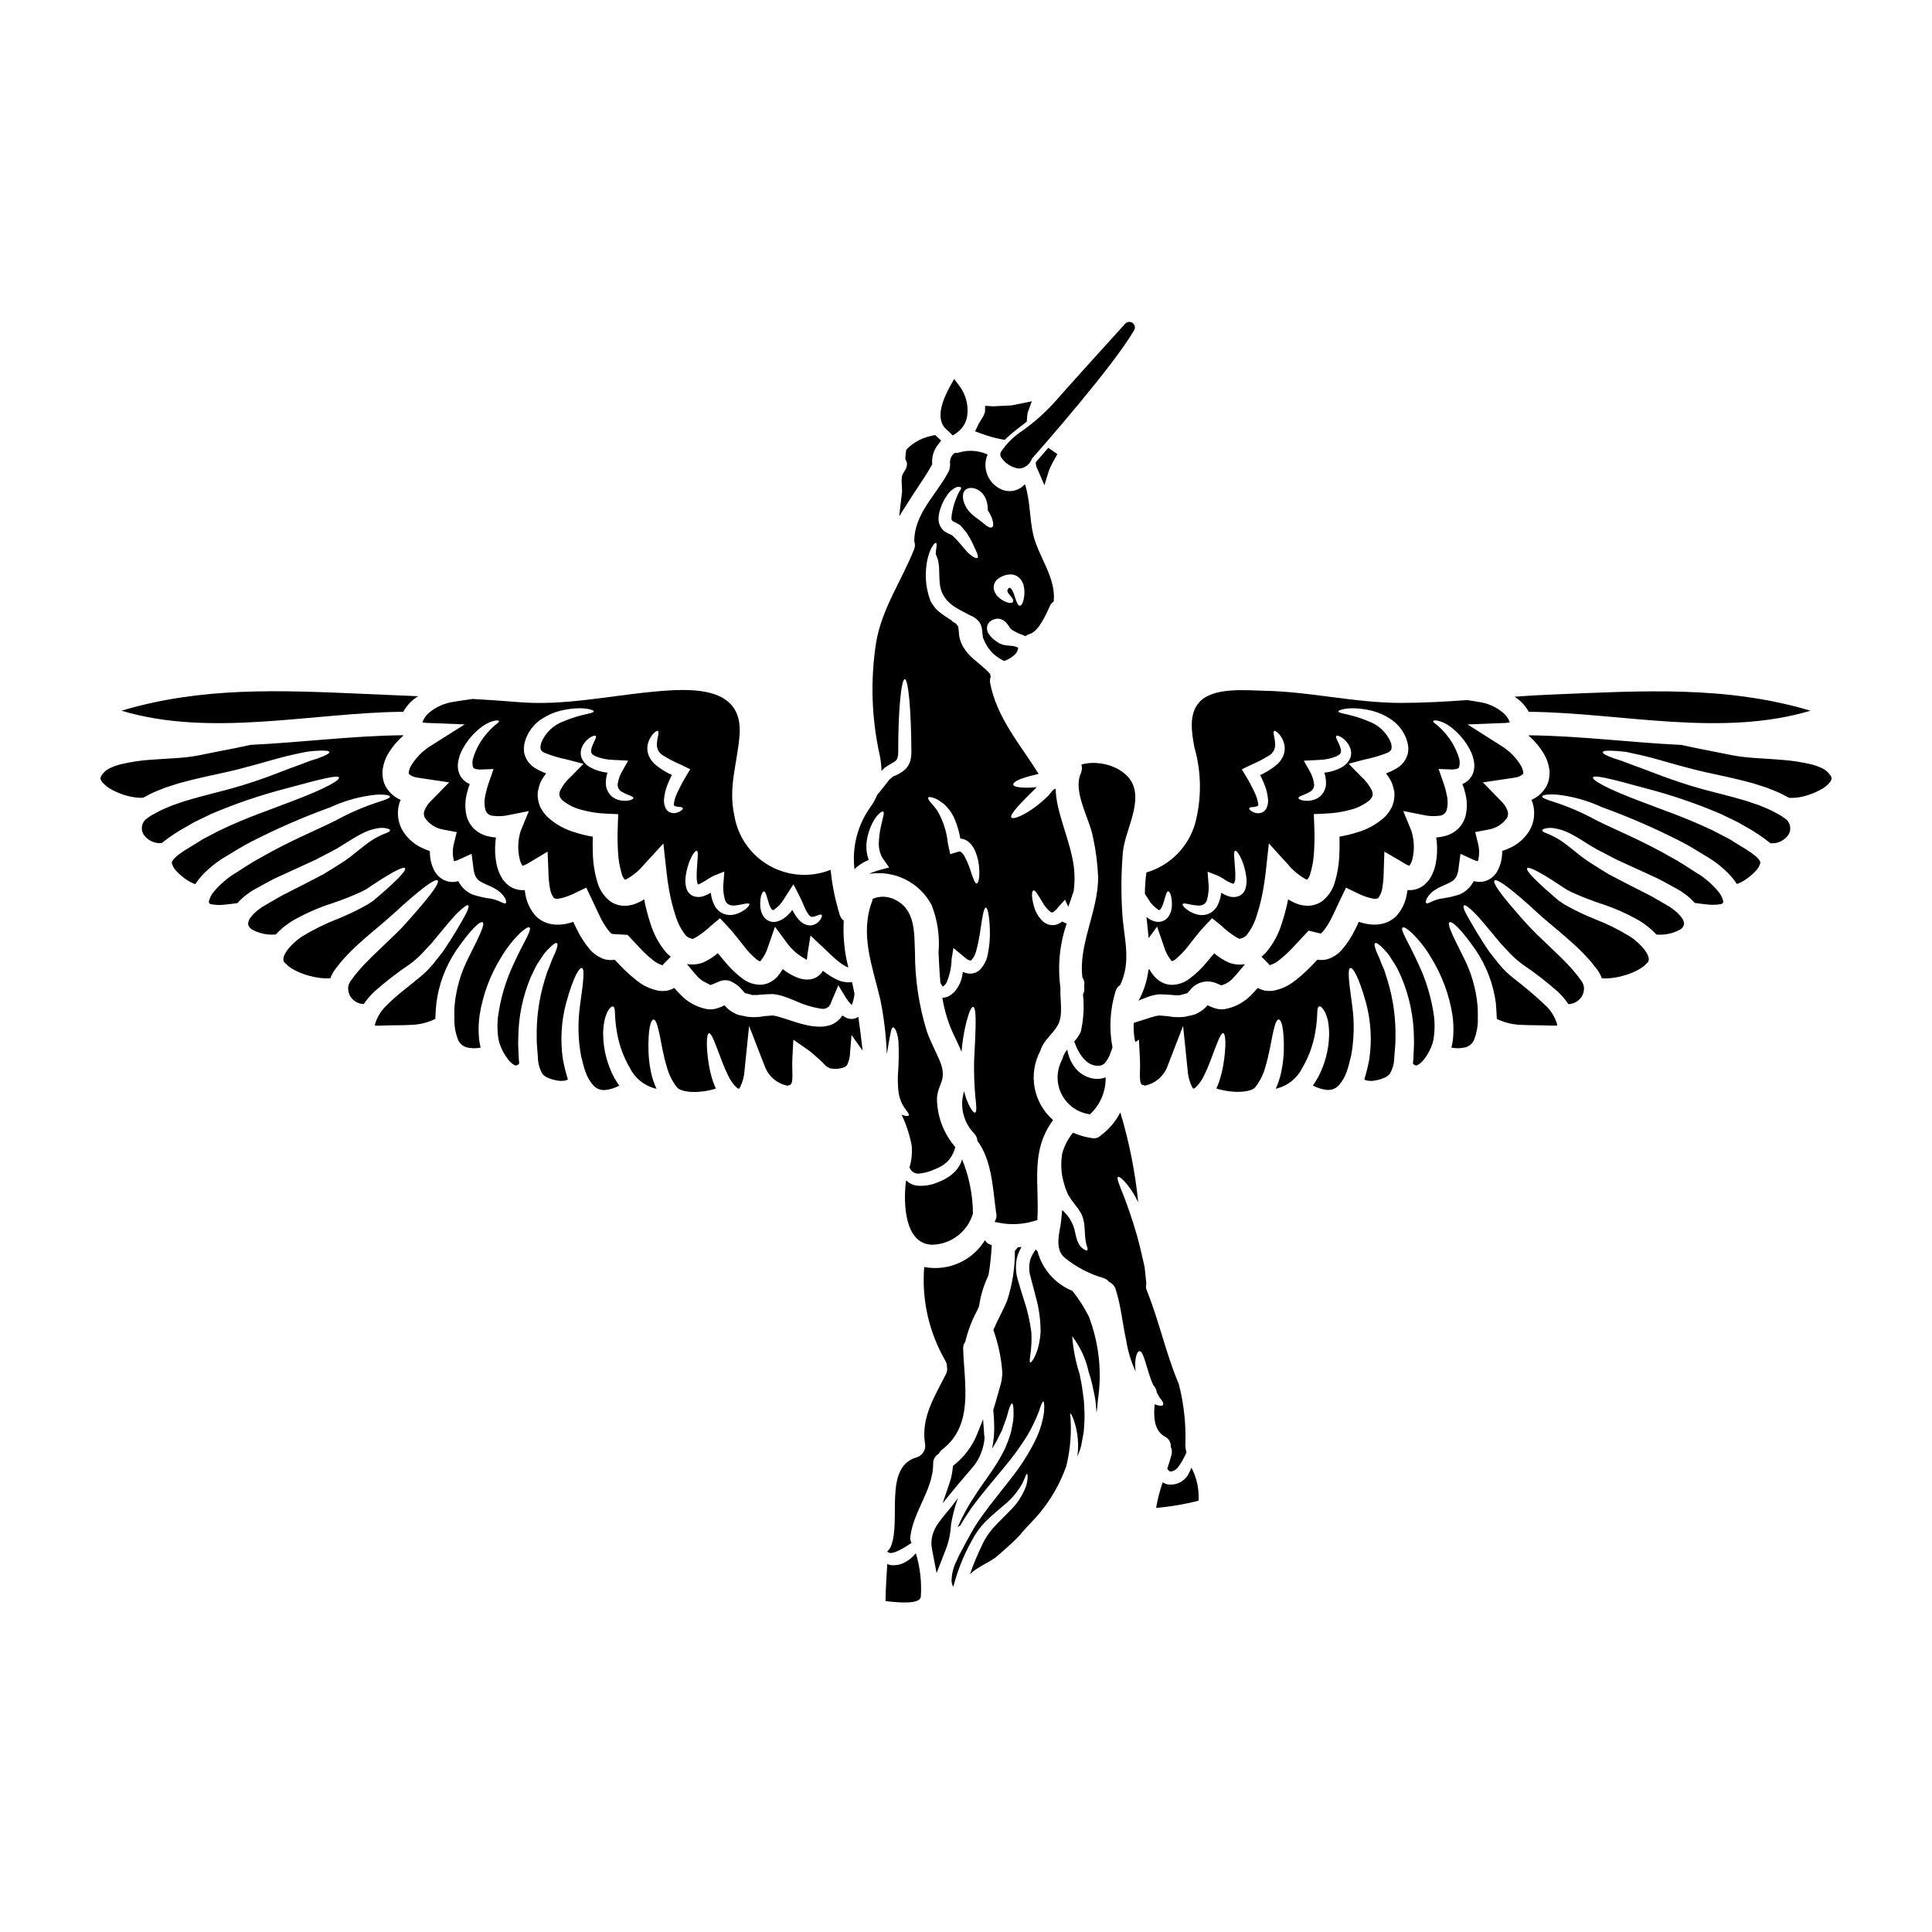 <?xml version="1.0" encoding="UTF-8"?>
<!-- Uploaded to: ICON Repo, www.iconrepo.com, Generator: ICON Repo Mixer Tools -->
<svg fill="#000000" width="800px" height="800px" version="1.1" viewBox="144 144 512 512" xmlns="http://www.w3.org/2000/svg">
 <g>
  <path d="m371.14 373.71c0.934-0.762 1.973-1.375 3.09-1.828-0.586-1.582-0.773-3.285-0.539-4.953 0.215-1.602 0.691-3.156 1.406-4.602 1.18-2.43 2.613-3.508 2.984-3.215s-0.164 1.719-0.66 4.043v-0.004c-0.285 1.324-0.457 2.672-0.52 4.023-0.09 1.445 0.234 2.883 0.934 4.148l0.273 0.395 1.535 2.176-2.43 0.645c-1 0.262-1.969 0.617-2.902 1.055 3.281-0.527 6.644-0.016 9.621 1.469 2.977 1.48 5.41 3.859 6.965 6.797 1.559 3.981 2.184 8.266 1.828 12.527 0.121 2.695 0.246 5.391 0.496 8.07l-0.004-0.004c0.137 0.273 0.289 0.535 0.457 0.789 0.059 0.078 0.121 0.156 0.191 0.227 0 0 0.059-0.043 0.141-0.125 0.062 0 0.336-0.312 0.5-0.457l0.062-0.059 0.082-0.125 0.164-0.246 0.004-0.004c0.863-1.988 1.328-4.129 1.367-6.297l0.477-2.926 2.445 2.012c0.293 0.227 0.562 0.52 0.832 0.707l-0.004 0.004c0.32 0.262 0.688 0.457 1.082 0.578 0.246 0.043 0.207 0.062 0.418-0.082h-0.004c0.598-0.672 1.023-1.477 1.246-2.344 0.52-1.93 0.914-3.891 1.18-5.867 0.5-3.484 0.895-5.766 1.414-5.723 0.453 0 0.934 2.195 1.055 5.867 0.074 2.207-0.113 4.41-0.559 6.574-0.293 1.559-1.043 2.996-2.156 4.125-0.895 0.777-2.094 1.098-3.258 0.867-0.41-0.074-0.805-0.207-1.18-0.391-0.062 0.332-0.105 0.641-0.168 0.996-0.242 1.398-0.828 2.715-1.703 3.836l-0.332 0.395-0.082 0.102-0.043 0.062-0.141 0.121-0.168 0.125v0.004c-0.219 0.211-0.461 0.398-0.723 0.559-0.598 0.445-1.332 0.668-2.078 0.621 0.492 3.129 1.383 6.184 2.66 9.082 0.789 1.699 1.699 3.484 2.426 5.305l-0.004 0.004c0.203-2.695 0.641-5.367 1.309-7.984 0.641-2.508 1.309-4.023 1.762-3.938 1.055 0.105 0.641 6.555 0.27 14.102v0.004c-0.074 3.211 0.027 6.422 0.309 9.621 0.293 2.449 0.438 4.086-0.062 4.269-0.414 0.168-1.391-1.18-2.344-3.711h0.004c-0.223-0.648-0.406-1.305-0.559-1.969-1.262 4.004-0.191 8.375 2.777 11.344 0.438 0.512 0.695 1.148 0.742 1.82 3.836 5.184 4.047 12.379 4.894 18.539h0.004c0.008 0.09 0.008 0.184 0 0.273 0.219 0.617 0.219 1.289 0 1.902-0.082 0.273-0.207 0.562-0.312 0.832 0.273-0.008 0.547 0.027 0.809 0.102 3.324 0.723 6.781 0.543 10.016-0.516 0.156-0.035 0.316-0.062 0.477-0.082 0.582-9.84-1.969-18.188 4.168-26.543-2.547-2.223-4.269-5.242-4.887-8.566-0.617-3.32-0.094-6.758 1.488-9.746 0.91-2.949 3.109-4.211 4.602-6.762 1.574-2.695 0.582-6.637 0.746-10.016-0.789-5.734-0.215-11.574 1.68-17.043h-0.105c-0.336-0.074-0.652-0.215-0.934-0.414-0.039-0.023-0.082-0.062-0.125-0.086-0.395 0.309-0.836 0.562-1.301 0.746-0.695 0.25-1.441 0.293-2.16 0.125-0.621-0.156-1.195-0.461-1.68-0.883-1.195-1.117-2.035-2.559-2.426-4.144-0.684-2.41-0.562-3.938-0.125-4.066 0.496-0.145 1.223 1.18 2.387 3.07 0.527 0.992 1.246 1.871 2.113 2.59 0.438 0.246 0.477 0.188 0.684 0.105 0.48-0.285 0.898-0.668 1.227-1.121l0.102-0.125 1.867-2.07 0.875 1.867c0.496-1.285 0.891-2.531 1.242-3.609 0.062-0.184 0.121-0.27 0.184-0.457v-0.004c0.293-2.172 0.309-4.375 0.043-6.551-0.914-7.008-4.75-14.43-4.812-20.652-0.641 0-1.305 1.18-2.07 1.969-4.625 4.5-9.055 6.363-9.664 5.68-0.645-0.746 2.754-4.168 6.738-8.086-1.156 0.133-2.32 0.18-3.484 0.141-1.598-0.082-2.613-0.289-2.754-0.742-0.141-0.457 0.789-1.141 2.363-1.699 1.18-0.418 2.695-0.812 4.352-1.203-4.852-7.797-11.02-14.719-12.836-24.008v-0.004c-0.125-0.652-0.051-1.324 0.207-1.93-0.105-0.023-0.188-0.062-0.207-0.145-0.02-0.082 0-0.164 0.062-0.293-0.438-0.52-0.918-1.004-1.434-1.453-0.703-0.641-1.574-1.371-2.469-2.133h0.004c-0.516-0.398-1-0.836-1.449-1.305-0.555-0.523-1.039-1.109-1.453-1.746-0.984-1.379-1.535-3.027-1.574-4.723l-0.105-0.895c-0.043-0.086-0.078-0.176-0.102-0.266l0.164-0.062-0.125-0.082v-0.004c-0.184-0.285-0.391-0.555-0.625-0.805-0.105-0.047-0.211-0.105-0.309-0.168l-0.434-0.289-0.188-0.145c-0.031-0.031-0.066-0.059-0.105-0.082l-0.125-0.125-0.059-0.082v-0.004c-1.109-0.648-2.172-1.375-3.176-2.176-0.699-0.559-1.293-1.23-1.762-1.992l-0.375-0.578-0.082-0.145h0.004c-0.047-0.066-0.082-0.137-0.109-0.211l-0.02-0.062-0.082-0.246c-0.125-0.332-0.227-0.641-0.332-0.977h0.004c-0.754-2.492-0.984-5.109-0.688-7.691 0.145-1.699 0.578-3.363 1.289-4.918 0.621-1.078 1.078-1.574 1.305-1.473 0.223 0.102 0.188 0.789 0 1.867-0.02 0.336-0.039 0.746-0.082 1.18 1.699 3.066 0.207 7.133 1.781 10.367 1.574 3.234 4.625 4.289 7.402 5.824v0.004c1.055 0.395 1.957 1.113 2.574 2.055 0.113 0.211 0.211 0.434 0.285 0.66 0.043 0.164 0.105 0.355 0.145 0.52l0.062 0.332c0.062 0.457 0.082 0.832 0.125 1.18h0.004c0.016 0.285 0.051 0.57 0.102 0.852 0.02 0.203 0.074 0.398 0.168 0.582 0.215 0.566 0.48 1.113 0.785 1.637 0.5 0.879 1.129 1.676 1.871 2.363 0.719 0.625 1.504 1.176 2.34 1.637 0.184 0.102 0.355 0.164 0.539 0.246l0.125-0.062h0.004c1.027-0.387 1.965-0.977 2.754-1.738 0.445-0.473 0.719-1.078 0.785-1.727-0.098-0.059-0.199-0.105-0.309-0.141-0.578-0.238-1.199-0.363-1.824-0.375-0.559-0.027-1.113-0.098-1.66-0.207-0.789-0.203-1.527-0.57-2.164-1.078-0.758-0.512-1.406-1.168-1.91-1.93-0.219-0.359-0.352-0.762-0.395-1.18-0.07-0.672 0.148-1.344 0.605-1.848 0.223-0.234 0.488-0.426 0.785-0.559l0.207-0.102 0.059-0.023 0.125-0.039h0.004c0.418-0.152 0.859-0.223 1.305-0.211 0.801 0.109 1.535 0.508 2.055 1.125 0.285 0.332 0.547 0.688 0.789 1.055 0.219 0.391 0.543 0.711 0.934 0.93 0.879 0.527 1.809 0.961 2.777 1.289 0.203 0.082 0.395 0.164 0.559 0.246 0.332-0.281 0.723-0.488 1.141-0.598 2.363-0.684 4.371-5.289 5.387-7.551l0.004 0.004c0.203-0.434 0.527-0.793 0.938-1.039 0.68-6.297-4.004-11.809-5.414-17.684-1.016-4.328-0.789-9.23-2.215-13.418l-0.004-0.004c-1.539 1.754-4.031 2.324-6.18 1.41-3.574-1.543-5.231-5.684-3.711-9.27-2.363-1.078-5.039-1.27-7.531-0.539-0.395 0.125-0.809 0.176-1.219 0.145-0.891 0.684-1.344 1.797-1.184 2.906 0.02 0.234 0.004 0.473-0.043 0.703-0.027 0.488-0.164 0.961-0.391 1.391-3.254 6.16-9.086 11.09-9.055 18.457 0.254 0.664 0.238 1.398-0.043 2.051-3.316 8.355-8.566 15.742-10.078 24.762h0.004c-1.551 9.961-1.211 20.125 0.992 29.961 0.266 1.324 0.41 2.672 0.434 4.023l0.293-0.289 0.602-0.602c1.492-1.039 2.531-1.434 2.883-1.828l0.312-0.352c0.02-0.082 0.02-0.105 0.062-0.145h-0.004c0.062-0.141 0.113-0.285 0.148-0.438 0.109-0.496 0.156-1.004 0.145-1.512-0.043-10.551 0.789-19.156 1.738-19.156 0.953 0 1.719 8.562 1.742 19.199h0.004c0.008 0.793-0.074 1.586-0.25 2.359-0.137 0.465-0.332 0.91-0.582 1.328-0.145 0.227-0.312 0.477-0.457 0.66l-0.332 0.355c-0.949 0.824-2.047 1.465-3.234 1.883l-0.641 0.562-0.312 0.246-0.105 0.145c-0.332 0.395-0.641 0.828-0.953 1.219-0.621 0.789-1.223 1.516-1.742 2.18-0.164 0.164-0.289 0.332-0.434 0.496v0.008c-0.492 1.199-1.133 2.336-1.91 3.379-3.348 4.758-4.816 10.586-4.125 16.363 0.215-0.238 0.441-0.457 0.688-0.66zm20.176-18.289v-0.004c0.426 0.152 0.84 0.332 1.242 0.539 0.477 0.293 1.016 0.684 1.594 1.121v0.004c1.262 1.141 2.254 2.551 2.906 4.125 0.656 1.621 1.145 3.312 1.453 5.035 0.039 0 0.059-0.02 0.102 0 0.754 0.074 1.469 0.367 2.055 0.852 0.828 0.703 1.465 1.613 1.84 2.633 0.574 1.41 0.91 2.902 0.996 4.422 0.145 2.488-0.227 4-0.68 4-0.453 0-0.938-1.367-1.66-3.543v-0.004c-0.391-1.223-0.891-2.406-1.492-3.539-0.242-0.504-0.598-0.945-1.039-1.289-0.332-0.184-0.332-0.164-0.789-0.02l-2.031 0.602-0.391-1.844c-0.082-0.355-0.145-0.703-0.227-1.059h-0.004c-0.305-3.074-1.273-6.047-2.84-8.707-0.355-0.418-0.664-0.832-0.953-1.223-0.289-0.395-0.645-0.703-0.875-0.996-0.477-0.582-0.66-0.996-0.516-1.18 0.148-0.188 0.578-0.156 1.309 0.07zm16.293-56.973c0.133-0.258 0.297-0.5 0.48-0.723 0.176-0.172 0.367-0.324 0.57-0.457 0.336-0.242 0.699-0.445 1.078-0.602l0.496-0.188 0.273-0.086c0.082-0.016 0.168-0.035 0.246-0.059 0.059-0.004 0.113-0.012 0.168-0.023l0.438-0.059c0.293-0.023 0.594-0.023 0.887 0 0.547 0.07 1.07 0.277 1.516 0.602 0.695 0.516 1.203 1.242 1.453 2.07 0.27 1.008 0.34 2.055 0.203 3.09-0.203 1.598-0.66 2.492-1.137 2.512-0.477 0.02-0.914-0.934-1.332-2.344-0.102-0.395-1.137-3.672-1.93-1.891-0.453 1.016 2.055 2.238 1.371 3.277-0.27 0.395-1.309 0.332-2.777-0.539v0.004c-0.418-0.262-0.805-0.57-1.16-0.914-0.531-0.531-0.902-1.199-1.078-1.93-0.094-0.59-0.012-1.195 0.234-1.742zm-8.332-23.723c0.703-2.363 4.703-1.719 5.992 1.535 0.105 0.312 0.207 0.602 0.293 0.895h-0.004c0.113 0.504 0.184 1.02 0.211 1.535 0.008 0.184 0.008 0.371 0 0.559 0.508 0.703 0.906 1.477 1.18 2.301 0.332 1.098 0.375 1.867 0 2.156-0.375 0.293-1.18-0.023-2.035-0.789-2.031-1.781-4.125-2.59-5.203-5.203v0.004c-0.477-0.918-0.629-1.969-0.434-2.984zm-6.555 6.367h0.004c0.078-0.855 0.266-1.699 0.559-2.508 0.441-1.305 1.086-2.527 1.906-3.629 0.582-0.82 1.379-1.461 2.305-1.848 0.762-0.246 1.242 0.023 1.219 0.227 0 0.273-0.227 0.5-0.477 0.914-0.344 0.629-0.641 1.277-0.891 1.949-0.41 1.059-0.727 2.148-0.953 3.258-0.137 0.602-0.223 1.211-0.25 1.824-0.082 0.145 0.164 0.727 0.246 0.746h0.004c0.176 0.137 0.371 0.25 0.582 0.332 0.434 0.188 0.852 0.414 1.242 0.684l0.125 0.082 0.184 0.145 0.02 0.039 0.289 0.289 0.414 0.5c0.293 0.332 0.562 0.641 0.812 0.953l0.004 0.004c0.711 1.055 1.336 2.164 1.863 3.32 0.375 0.934 0.832 1.719 1.035 2.32 0.203 0.602 0.273 0.977 0.082 1.141-0.188 0.164-0.578 0.062-1.117-0.273v0.004c-0.746-0.453-1.41-1.027-1.965-1.703-0.703-0.789-1.512-1.738-2.406-2.797-0.395-0.375-0.789-0.746-1.219-1.18-0.258-0.156-0.531-0.289-0.812-0.395-0.535-0.219-1.031-0.52-1.473-0.895-0.5-0.457-0.875-1.035-1.098-1.676l-0.062-0.207-0.043-0.102-0.02-0.062-0.039-0.207-0.043-0.293v-0.004c-0.039-0.312-0.047-0.629-0.023-0.945z"/>
  <path d="m366.54 403.93c-0.988-0.402-1.93-0.902-2.82-1.492-0.562-0.355-1.121-0.766-1.66-1.18-0.086 0.176-0.191 0.344-0.309 0.5-0.828 1.09-2.098 1.758-3.465 1.824-0.539 0.039-1.082 0.008-1.613-0.105-0.445-0.098-0.879-0.223-1.309-0.371-1.414-0.562-2.742-1.332-3.934-2.281-0.406 0.676-0.855 1.32-1.352 1.93-0.555 0.609-1.207 1.117-1.93 1.512-0.855 0.469-1.82 0.711-2.797 0.703-1.609-0.047-3.164-0.582-4.461-1.535-1.832-1.359-3.481-2.945-4.91-4.723-0.602-0.703-1.18-1.43-1.762-2.113h-0.004c-1.16 1.012-2.469 1.844-3.875 2.469-0.961 0.367-1.98 0.547-3.008 0.539l-0.941-0.082c-0.117-0.004-0.238-0.016-0.355-0.043 1.203 1.391 2.117 2.637 3.051 3.57 1.117 1.18 3.09 1.758 3.09 2.012 0 0 0.352-0.082 0.578-0.188l1.059-0.434 0.004-0.004c0.25-0.129 0.516-0.242 0.785-0.328 0.211-0.102 0.434-0.18 0.66-0.23 0.246-0.059 0.496-0.098 0.75-0.105 0.262-0.023 0.527-0.008 0.785 0.043 0.145 0 0.293 0.062 0.414 0.082 0.121 0.02 0.25 0.082 0.355 0.121l0.02 0.023c1.195 0.496 2.25 1.281 3.07 2.281 0.559 0.703 0.789 0.746 0.684 0.832l0.145 0.043 0.641 0.141 1.18 0.336c0.355 0.082 0.438-0.023 0.664 0l0.004-0.004c0.262 0.039 0.527 0.039 0.789 0l1.098-0.102 1.328-0.082 1.332-0.043h0.395l0.145 0.023 0.27 0.039h-0.004c0.223 0.012 0.445 0.047 0.664 0.102 0.512 0.098 1.016 0.23 1.512 0.395l1.18 0.395c0.703 0.27 1.391 0.559 2.074 0.828v-0.004c2.188 1.027 4.516 1.734 6.902 2.098 0.637 0.129 1.301-0.031 1.809-0.434 0.246-0.082 0.375-0.477 0.578-0.703 0.164-0.355 0.273-0.766 0.438-1.121l1.68-3.961 1.906 3.148c0.457 0.754 1.008 1.453 1.637 2.074 0.066-0.086 0.113-0.184 0.145-0.289 0.305-0.852 0.504-1.738 0.602-2.637-0.184-1.055-0.434-2.094-0.66-3.148-0.465 0.082-0.941 0.102-1.414 0.059-0.621-0.059-1.238-0.188-1.836-0.379z"/>
  <path d="m382.29 280.83 3.426-5.383c0.562-0.879 1.141-1.75 1.73-2.629 1.148-1.723 2.34-3.508 3.398-5.406l0.207-0.375-0.027-0.43v-0.004c-0.07-1.73 0.488-3.43 1.574-4.781l0.82-1.07-1.629-1.48-1.445 0.352c-1.199 0.293-2.352 0.758-3.426 1.375-0.746 0.445-1.445 0.961-2.094 1.543l-0.641 0.641-0.078 0.461c-0.082 0.52-0.137 1.047-0.164 1.574l-0.031 0.434 0.211 0.395v-0.004c0.23 0.441 0.297 0.953 0.188 1.438l-0.09 0.305v0.043c-0.07 0.203-0.156 0.398-0.258 0.59l-0.238 0.395h-0.004c-0.07 0.102-0.137 0.207-0.191 0.316-0.168 0.242-0.301 0.508-0.395 0.789-0.094 0.285-0.152 0.582-0.18 0.887v0.438-0.004c-0.02 0.395-0.012 0.789 0.031 1.184l0.078 1.668c0 0.137-0.012 0.277-0.031 0.414z"/>
  <path d="m391.12 473.87c4.984-0.152 9.312-3.484 10.723-8.266-0.039-4.93-1.016-9.809-2.879-14.371-0.258 0.93-0.703 1.797-1.309 2.551-0.277 0.406-0.613 0.77-0.996 1.078-0.355 0.359-0.754 0.68-1.18 0.953-0.438 0.273-0.895 0.562-1.352 0.812-0.395 0.164-0.789 0.352-1.223 0.539v-0.004c-1.82 0.848-3.824 1.211-5.824 1.055-1.062-0.121-2.051-0.582-2.828-1.312-0.039 0-0.059-0.059-0.102-0.102l-0.125 0.559v0.207c-0.559 5.059-0.449 16.191 7.094 16.301z"/>
  <path d="m395.21 258.15c0.16 0.129 0.293 0.266 0.426 0.395l0.863 0.867 1.008-0.684v-0.004c1.539-1.055 2.562-2.707 2.82-4.555 0.375-2.812-0.379-5.664-2.098-7.926l-1.371-1.812-1.098 1.969c-3.168 5.746-3.332 9.711-0.551 11.75z"/>
  <path d="m393.9 405.51c0.035 0.023 0.07 0.051 0.102 0.082v-0.043z"/>
  <path d="m448.52 408.07c0.5-0.168 1.012-0.297 1.535-0.395 0.207-0.059 0.422-0.09 0.641-0.102l0.27-0.039 0.145-0.023h0.395l1.332 0.043 1.328 0.082 1.098 0.102-0.004 0.004c0.254 0.031 0.512 0.031 0.766 0 0.207-0.043 0.293 0.062 0.641 0l1.18-0.336 0.582-0.141 0.246-0.086c0.062-0.102 0.293-0.312 0.684-0.789h0.008c1.598-2.062 4.363-2.832 6.801-1.887l1.016 0.434c0.16 0.078 0.328 0.141 0.5 0.191 1.238-0.348 2.352-1.055 3.191-2.031 0.914-0.934 1.848-2.18 3.07-3.57-0.117 0.023-0.234 0.039-0.355 0.043l-0.934 0.062c-1.027 0.008-2.047-0.172-3.008-0.539-1.406-0.625-2.711-1.457-3.875-2.469-0.582 0.684-1.18 1.41-1.762 2.113-1.426 1.781-3.078 3.371-4.914 4.723-1.297 0.953-2.852 1.488-4.461 1.535-0.977 0.008-1.938-0.234-2.797-0.703-0.719-0.387-1.367-0.898-1.91-1.512-0.508-0.605-0.965-1.25-1.367-1.93-0.059 0.059-0.141 0.102-0.203 0.164l-0.004 0.004c-0.32 2.621-1.094 5.164-2.281 7.523-0.117 0.227-0.254 0.445-0.414 0.641 0.559-0.223 1.117-0.453 1.699-0.68z"/>
  <path d="m250.63 332.63c0.074-0.004 0.145 0.004 0.211 0.023 0.301-0.539 0.648-1.055 1.039-1.535 0.668-0.883 1.48-1.648 2.406-2.258 0.184-0.125 0.352-0.227 0.516-0.355-4.809-0.227-9.602-0.395-14.41-0.621-22.434-0.996-43.066-1.867-64.199 4.461 23.742 7.109 50.203 0.559 74.438 0.285z"/>
  <path d="m547 329.88c0.402 0.387 0.777 0.805 1.117 1.242 0.398 0.477 0.746 0.992 1.039 1.535 0.07-0.016 0.141-0.023 0.211-0.023 24.238 0.273 50.695 6.824 74.418-0.289-22.434-6.691-44.496-5.266-68.281-4.293-3.356 0.125-6.738 0.332-10.121 0.582 0.102 0.082 0.207 0.145 0.332 0.227v0.004c0.449 0.309 0.883 0.648 1.285 1.016z"/>
  <path d="m435.48 429.88-0.641 0.039v0.004c-0.582-0.004-1.16-0.07-1.723-0.207-2-0.523-3.715-1.805-4.789-3.57-0.766-1.215-1.273-2.578-1.492-4-0.586 0.691-1.016 1.496-1.266 2.363-0.09 0.34-0.238 0.664-0.438 0.957-0.02 0.059-0.02 0.102-0.039 0.145-1.234 2.836-1.062 6.09 0.461 8.777 1.523 2.691 4.227 4.512 7.293 4.91 2.742-2.516 4.258-6.094 4.152-9.809-0.18 0.086-0.367 0.152-0.559 0.203-0.316 0.082-0.637 0.148-0.961 0.188z"/>
  <path d="m415.17 257.99c-2.34 1.496-4.348 3.449-5.902 5.75-0.293 0.543-0.211 1.211 0.199 1.672 1.062 1.52 2.719 2.519 4.559 2.754 0.168 0.004 0.332-0.012 0.5-0.039 1.359-0.281 2.473-1.246 2.941-2.555l0.16-0.199c2.18-2.469 21.457-24.371 26.941-33.879h0.004c0.359-0.648 0.18-1.465-0.418-1.906-0.602-0.438-1.434-0.363-1.945 0.176-3.316 3.644-15.496 17.09-18.25 20.266-2.348 2.684-4.973 5.109-7.828 7.242z"/>
  <path d="m409.52 260.43 0.73 0.137 0.543-0.508c1.52-1.414 3.254-2.754 4.785-3.914l0.52-0.395 0.156-1.859 0.004 0.008c0.035-0.363 0.121-0.723 0.266-1.059l0.926-2.496-2.602 0.535c-1 0.203-1.996 0.395-2.785 0.551l-4.773 0.246-2.234-0.125v1.477h-0.008c-0.086 0.332-0.191 0.656-0.316 0.977-0.234 0.465-0.496 0.91-0.789 1.344l-0.191 0.305v-0.004c-0.246 0.379-0.461 0.773-0.648 1.18l-0.688 1.477 1.508 0.559c1.816 0.688 3.691 1.211 5.598 1.566z"/>
  <path d="m418.5 266.48v0.562l0.199 0.789c0.172 0.348 0.348 0.711 0.504 1.082l1.574 3.668 1.18-3.812h0.004c0.113-0.355 0.254-0.695 0.426-1.023 0.438-0.945 1.023-1.969 1.633-3.055l0.195-0.344-2.414-1.676c-0.969 1.152-1.969 2.277-2.941 3.391z"/>
  <path d="m444.31 352.12c-1.738-4.625-8.66-6.965-13.727-5.512h0.004c0.227 0.754 0.172 1.566-0.145 2.285-2.219 4.938 2.32 12.066 3.211 16.961 0.766 3.519 1.223 7.102 1.367 10.699 0 8.914-5.285 17.77-4.168 26.5v0.004c0.473 0.676 0.633 1.52 0.438 2.32 0.176 0.73 0.07 1.5-0.289 2.156 0.355 3.301 0.16 6.633-0.578 9.867-0.438 0.961-1.027 1.844-1.746 2.613 0.145 0.395 0.312 0.812 0.496 1.262 0.789 1.848 2.363 4.504 4.75 5.043v0.004c0.273 0.059 0.551 0.102 0.832 0.121h0.621c0.078-0.039 0.16-0.062 0.25-0.062 0.434-0.094 0.832-0.316 1.141-0.645 0.715-0.828 1.25-1.793 1.574-2.84 0.188-0.477 0.332-0.91 0.477-1.309-0.945-4.922-0.672-10.004 0.785-14.801 0.176-0.723 0.625-1.344 1.25-1.746 3.066-6.383 0.953-12.418 0.559-19.137-0.348-5.344-0.293-10.711 0.164-16.051 0.477-5.438 4.809-12.262 2.734-17.734z"/>
  <path d="m404.53 520.12-1.574 3.938c-1.297 3.203-3.402 6.016-6.102 8.172l-0.324 0.266-0.031 0.422v-0.004c-0.125 1.465-0.434 2.906-0.926 4.293l-1.777 5.176 3.449-4.227c0.812-0.988 1.652-1.969 2.5-2.945 0.848-0.977 1.676-1.969 2.512-2.965v0.004c1.52-2.098 2.441-4.57 2.668-7.148v-0.227l-0.051-0.191v-0.004c-0.023-0.117-0.039-0.234-0.043-0.352z"/>
  <path d="m406.82 473.95h-0.02c-0.746-0.16-1.391-0.617-1.785-1.27-1.625 2.637-4 4.727-6.824 6-2.824 1.27-5.965 1.668-9.016 1.137l-0.246-0.062h-0.004c-0.703 8.641 1.242 17.289 5.578 24.797 0.285 0.461 0.434 0.992 0.438 1.535 0.16 0.715 0.062 1.461-0.273 2.113-2.902 5.742-6.555 11.344-5.559 18.164h0.004c0.402 1.656-0.551 3.336-2.18 3.84-8.895 2.59-4.043 16.668-6.82 23.578v-0.004c-0.195 0.5-0.516 0.941-0.934 1.285v0.188c0.07 0.035 0.141 0.078 0.207 0.121 0.297 0.164 0.641 0.227 0.977 0.172 0.559-0.109 1.102-0.293 1.617-0.539 1.23-0.609 2.414-1.309 3.543-2.094h0.043c-0.293-0.52-0.402-1.117-0.312-1.703 0.832-6.801 6.078-12.504 6.055-19.348-0.047-1.074 0.523-2.082 1.473-2.59 0.215-0.449 0.535-0.84 0.93-1.141 8.441-6.492 5.809-17.441 5.539-26.688-0.027-0.668 0.168-1.328 0.559-1.871 0.684-2.856 1.73-5.617 3.113-8.211 0.203-0.395 0.371-0.789 0.539-1.18 0.242-1.742 0.648-3.453 1.223-5.117 0.371-1.07 0.801-2.121 1.285-3.148 0.441-2.637 0.727-5.297 0.852-7.965z"/>
  <path d="m459.18 534.18c-0.996 2.34-3.5 3.656-5.992 3.148-0.375-0.121-0.73-0.297-1.055-0.52-0.777 2.215-1.363 4.488-1.746 6.805 3.793-0.328 7.551-0.965 11.238-1.906 0.188-3.043-0.465-6.078-1.887-8.773-0.164 0.398-0.328 0.816-0.559 1.246z"/>
  <path d="m383.47 558.2c-1.07 0.512-2.269 0.707-3.445 0.559-0.309-0.055-0.609-0.152-0.891-0.293-0.164 3.277-0.438 6.555-0.457 9.84 3.731 0.438 9.188 0.891 9.352-1.203 0.258-3.875-0.191-7.769-1.324-11.484-0.867 1.098-1.973 1.98-3.234 2.582z"/>
  <path d="m451.3 516.5c-0.266-0.031-0.531-0.086-0.789-0.164-0.176-0.047-0.348-0.109-0.516-0.191-0.293 3.172-0.273 6.926 2.754 8.605h0.004c1.016 0.508 1.617 1.586 1.516 2.719 0.316 0.652 0.383 1.398 0.184 2.094-0.332 1.242-0.723 2.469-1.117 3.668v0.004c0.152 0.234 0.34 0.441 0.559 0.621 0.293 0.125 0.164 0.145 0.664 0.082 0.797-0.238 1.477-0.762 1.906-1.473 0.559-0.793 1.051-1.633 1.473-2.508 0.188-0.375 0.336-0.703 0.477-0.996-0.148-0.625-0.242-1.266-0.289-1.906 0.215-5.352-0.336-10.707-1.637-15.902-0.059-0.18-0.109-0.359-0.145-0.543-0.043-0.082-0.082-0.141-0.125-0.223-3.297-7.941-5.082-16.406-8.293-24.367l-0.004-0.004c-0.254-0.574-0.297-1.219-0.125-1.82-0.164-1.473-0.312-2.926-0.457-4.375-0.539-2.469-1.199-5.348-2.031-8.398-1.223-4.269-2.57-8.066-3.609-10.742-1.117-2.754-1.848-4.519-1.41-4.789 0.395-0.203 1.828 1.039 3.543 3.543v-0.004c0.676 1.027 1.277 2.102 1.805 3.215-0.805-8.086-2.394-16.074-4.746-23.848-1.219 2.398-2.981 4.477-5.144 6.074-0.582 0.625-1.441 0.906-2.281 0.75-1.762-0.246-3.484-0.734-5.117-1.453-1.352 1.652-2.336 3.574-2.883 5.641-0.062 0.434-0.121 0.934-0.164 1.473-0.121 1.488-0.051 2.988 0.207 4.461 0.164 0.84 0.379 1.672 0.641 2.484 0.109 0.465 0.27 0.918 0.477 1.348l0.293 0.727 0.082 0.184v0.062l0.188 0.27c0.477 0.801 1.008 1.562 1.594 2.285l1.02 1.328c0.27 0.414 0.496 0.832 0.742 1.223h0.004c0.449 0.973 0.73 2.019 0.828 3.09 0.082 0.891 0.102 1.637 0.145 2.301h0.004c0.035 0.98 0.176 1.953 0.41 2.902 0.293 0.766 0.375 1.242 0.188 1.391-0.184 0.145-0.633-0.047-1.289-0.559-1.699-1.352-1.66-3.812-2.32-5.66-0.594-1.723-1.641-3.254-3.027-4.438-0.125 0.934-0.164 1.91-0.273 2.863-0.352 3.027-1.887 7.383 0.934 9.77v-0.004c3.031 2.473 6.527 4.305 10.285 5.391 0.605 0.188 1.141 0.559 1.535 1.059 0.816 0.355 1.434 1.055 1.68 1.906 1.434 4.371 1.801 9.055 2.797 13.52l0.004 0.004c0.441 2.856 1.277 5.637 2.488 8.266-0.395-3.172 0.355-5.453 1.059-5.387 0.996 0 1.617 3.523 2.965 7.379 0.227 0.602 0.457 1.18 0.707 1.699 0.516 0.5 0.832 1.172 0.887 1.887 0.188 0.332 0.355 0.641 0.496 0.891 0.133 0.293 0.316 0.562 0.543 0.789 0.164 0.211 0.316 0.434 0.453 0.664 0.227 0.414 0.293 0.723 0.168 0.934-0.121 0.207-0.453 0.27-0.91 0.191z"/>
  <path d="m397.91 540.91-0.312 0.426-0.961 1.312c-1.27 1.652-2.68 3.176-3.984 5.012v-0.004c-0.684 0.957-1.199 2.023-1.531 3.152-0.336 1.207-0.383 2.481-0.137 3.711l1.223 6.356 2.508-6.453c0.766-2.047 1.203-4.199 1.309-6.383 0.379-2.25 0.945-4.465 1.688-6.625z"/>
  <path d="m431.09 490.25c-0.879-1.438-1.84-2.824-2.883-4.148-4.535-1.836-7.949-5.688-9.227-10.41-0.188-0.227-0.336-0.414-0.457-0.578-0.629 0.77-1.121 1.648-1.449 2.59-0.445 1.535-0.43 3.164 0.039 4.688 0.48 1.781 0.914 3.543 1.352 5.164h-0.004c0.863 3.027 1.301 6.16 1.309 9.309-0.293 5.559-2.449 8.398-2.715 8.215-0.582-0.207 0.598-3.277 0.246-8.152-0.375-2.891-1.035-5.738-1.969-8.5-0.52-1.637-1.039-3.336-1.574-5.164-0.68-2.176-0.695-4.508-0.039-6.691 0.262-0.738 0.594-1.445 0.996-2.113-0.312 0.039-0.641 0.059-0.977 0.082-0.246 0.27-0.52 0.598-0.789 0.953h0.004c0.035 4.519-0.672 9.02-2.098 13.312-1.055 2.531-2.508 5.039-3.606 7.652v-0.004c1.324 3.676 2.129 7.519 2.383 11.414-0.02 0.477-0.082 0.891-0.125 1.328l-0.066 0.621c-0.035 0.246-0.09 0.488-0.164 0.727-0.227 0.812-0.438 1.598-0.664 2.363-0.434 1.516-0.828 2.926-1.223 4.207l-0.004-0.004c-0.043 0.184-0.098 0.363-0.164 0.539 0.125 1.266 0.227 2.594 0.25 4.004 0.051 1.996-0.113 3.992-0.5 5.953 0 0.105-0.062 0.207-0.082 0.336 0.332-0.539 0.641-1.059 0.953-1.574 0.664-1.18 1.141-2.297 1.68-3.316 0.375-1.055 0.727-2.031 1.059-2.883 0.332-0.852 0.457-1.656 0.66-2.277 0.395-1.223 0.727-1.969 0.957-1.969 0.227 0 0.375 0.789 0.395 2.137v-0.004c0.043 0.84 0.008 1.68-0.102 2.512-0.168 0.973-0.375 2.07-0.645 3.273-0.402 1.297-0.875 2.57-1.41 3.816-0.664 1.395-1.406 2.75-2.219 4.066-0.852 1.391-1.801 2.754-2.777 4.148-0.977 1.395-1.969 2.754-2.945 4.289h-0.004c-1.836 2.731-3.422 5.617-4.746 8.629 0.199-0.234 0.457-0.414 0.746-0.52 0.895-1.574 1.91-3.148 2.969-4.664 2.883-3.965 5.902-7.383 8.477-10.535v-0.004c2.32-2.727 4.434-5.621 6.324-8.66 1.203-2.062 2.234-4.219 3.09-6.445 0.52-1.68 0.914-2.594 1.141-2.551 0.227 0.043 0.312 1.035 0.184 2.797h0.004c-0.355 2.551-1.113 5.027-2.238 7.344-1.656 3.363-3.648 6.555-5.949 9.516-2.531 3.336-5.457 6.801-8.172 10.574v0.004c-1.41 1.934-2.672 3.969-3.773 6.094-0.355 0.66-0.703 1.281-1.035 1.887-0.129 0.32-0.289 0.625-0.48 0.914-0.598 1.098-1.137 2.176-1.594 3.234-0.809 1.625-1.242 3.41-1.27 5.223 0.055 0.551 0.207 1.082 0.457 1.574 1.102-4.336 2.777-8.508 4.981-12.402 1.055-2.047 2.449-3.898 4.125-5.473 1.516-1.473 2.988-2.633 4.231-3.731v-0.004c2.004-1.59 3.68-3.555 4.934-5.785 0.789-1.598 1.035-2.613 1.281-2.57 0.164 0 0.312 1.098-0.184 3.008h0.004c-0.934 2.637-2.484 5.012-4.523 6.922-1.18 1.246-2.57 2.531-3.879 3.965-1.395 1.484-2.535 3.184-3.379 5.039-1.211 2.484-2.269 5.039-3.172 7.652 0.59-0.59 1.25-1.105 1.965-1.535l1.242-0.766 1.141-0.641 0.004-0.004c0.73-0.383 1.438-0.812 2.113-1.289l0.27-0.164 0.105-0.082 0.457-0.395 0.934-0.812c1.242-1.078 2.445-2.156 3.586-3.254 0.52-0.496 0.996-1.016 1.516-1.535 0.082-0.121 0.164-0.227 0.246-0.352 1.18-1.328 2.258-2.488 3.543-3.856 0.477-0.5 0.934-1.039 1.391-1.574h-0.004c3.059-3.695 5.438-7.898 7.031-12.422 1.121-4.574 1.465-9.305 1.016-13.996 0.207 0 0.891 1.203 1.512 3.668 0.625 2.578 0.758 5.246 0.395 7.871 0.25-0.703 0.52-1.391 0.789-2.07 0.332-1.078 0.414-2.098 0.641-3.113 0.227-1.004 0.352-2.031 0.371-3.066 0.094-1.012 0.129-2.031 0.102-3.051-0.043-0.996-0.082-1.969-0.125-2.926-0.043-0.957-0.227-1.867-0.332-2.754-0.184-1.805-0.559-3.445-0.852-4.957l0.004 0.004c-1.047-3.242-1.707-6.602-1.969-9.996 2.125 2.762 3.613 5.965 4.356 9.375 0.551 1.672 0.996 3.383 1.324 5.117 0.164 0.934 0.438 1.887 0.52 2.902 0.102 0.934 0.184 1.891 0.27 2.883 0.145-1.055 0.273-2.133 0.332-3.254l-0.004-0.008c1.152-7.516 0.324-15.207-2.402-22.309-0.434-0.859-0.992-1.73-1.438-2.582z"/>
  <path d="m535.75 372.24c-0.016 0.008-0.039 0.008-0.059 0 0.074 0.02 0.156 0.02 0.23 0 0.039-0.043-0.062-0.02-0.172 0z"/>
  <path d="m629.13 349.57c-0.516-0.801-1.23-1.453-2.074-1.891-1.055-0.52-2.168-0.918-3.316-1.18-2.367-0.547-4.773-0.914-7.195-1.102-4.723-0.434-9.125-0.434-13.125-1.18-3.773-0.746-7.086-1.391-9.934-1.969-1.391-0.293-2.691-0.562-3.879-0.832-13.457-0.641-27.016-2.406-40.246-2.551-0.035-0.008-0.07-0.016-0.105-0.02-0.031 0.059-0.066 0.113-0.105 0.168 1.648 1.418 3.043 3.106 4.125 4.992 0.621 1.098 1.043 2.297 1.246 3.543 0.07 0.352 0.117 0.703 0.145 1.059-0.02 0.395-0.039 0.789-0.082 1.203-0.086 0.836-0.316 1.652-0.684 2.406-0.395 0.738-0.891 1.414-1.473 2.012-0.539 0.52-1.137 0.973-1.785 1.348-0.27 0.125-0.539 0.273-0.789 0.418 0.121 0.332 0.27 0.641 0.375 1.016v-0.004c0.691 2.445 0.34 5.062-0.973 7.234-1.152 1.82-2.769 3.293-4.691 4.266-0.793 0.402-1.617 0.742-2.461 1.016-0.023 0.352 0 0.703-0.043 1.055-0.102 1.516-0.531 2.996-1.266 4.328-0.496 0.879-1.219 1.609-2.094 2.113-0.922 0.535-1.988 0.773-3.051 0.684-0.371-0.035-0.738-0.105-1.098-0.207-0.152 0.312-0.332 0.613-0.539 0.895-0.797 1.172-1.914 2.094-3.215 2.652-1.625 0.531-3.297 0.906-4.996 1.117-2.281 0.438-3.363 1.516-3.816 1.18-0.203-0.141-0.164-0.578 0.168-1.328v0.004c0.625-1.031 1.512-1.875 2.57-2.445 1.281-0.789 3.07-1.332 4.207-2.094 0.5-0.367 0.895-0.863 1.141-1.434 0.289-0.777 0.465-1.594 0.52-2.422l0.457-3.34 3.422 1.574v-0.004c0.391 0.176 0.805 0.309 1.223 0.395-0.043 0-0.023-0.062 0-0.145 0.383-1.488 0.383-3.051 0-4.539l-0.746-3.051 3.383-0.641h-0.004c2.023-0.297 3.836-1.406 5.019-3.07 0.344-0.594 0.406-1.309 0.164-1.949-0.375-0.984-0.969-1.871-1.738-2.594l-4.789-4.914 6.965-1.039 1.617-0.246c0.777-0.113 1.5-0.445 2.094-0.953-0.043-0.082 0.121-0.145 0-0.562-0.074-0.484-0.227-0.953-0.453-1.387-1.348-2.324-3.269-4.266-5.578-5.641l-8.711-5.527 10.012-0.395c0.398-0.016 0.793-0.07 1.184-0.164-0.352-0.977-0.949-1.844-1.742-2.512-1.898-1.605-4.223-2.621-6.691-2.926-1.035-0.184-2.012-0.332-2.902-0.457-5.848 0.418-11.699 0.746-17.523 0.746-12.129 0-23.949-2.965-36.039-3.211-4.832-0.105-13.875-1.102-17.504 3.148-2.754 3.215-1.867 8.07-1.18 11.863l0.004 0.004c1.891 6.625 1.941 13.645 0.145 20.297-1.836 6.188-6.684 11.02-12.879 12.84-0.254 1.875-0.387 3.766-0.395 5.66l0.043 0.062c0.289 0.434 0.539 0.91 0.852 1.328v-0.004c0.652 1.152 1.578 2.129 2.691 2.844 0.227 0.039 0.105 0.184 0.438-0.062 0.145-0.062 0.227-0.355 0.375-0.5 0.125-0.246 0.227-0.477 0.332-0.703 0.684-1.949 0.914-3.629 1.453-3.629 0.395 0 1.121 1.391 0.953 4.168-0.062 0.355-0.121 0.727-0.203 1.121h-0.004c-0.145 0.453-0.344 0.883-0.602 1.281-0.34 0.543-0.828 0.977-1.41 1.242-0.656 0.293-1.391 0.367-2.094 0.211-0.895-0.203-1.723-0.633-2.41-1.246 0.207 1.91 0.418 3.773 0.582 5.621l2.238-3.051 1.824 5.309v0.004c0.406 1.34 1.059 2.594 1.93 3.691 0.066 0.066 0.145 0.121 0.227 0.164 0.328-0.109 0.633-0.277 0.895-0.5 1.305-1.09 2.481-2.328 3.504-3.688 1.242-1.535 2.387-3.172 4.129-5.019l2.07-2.199 2.41 1.969c1.348 1.305 2.852 2.441 4.477 3.375 0.109-0.008 0.215 0.016 0.312 0.066-0.023 0-0.043 0.02-0.043 0.043 0 0.02-0.082 0.102 0.125 0.02l0.828-0.246v-0.004c0.469-0.191 0.875-0.504 1.18-0.914 1.152-1.512 2.019-3.227 2.551-5.055 0.688-2.133 1.238-4.309 1.641-6.516 0.289-1.617 0.539-3.273 0.723-4.871l0.832-7.672 5.156 5.664c1.293 1.547 2.859 2.84 4.625 3.816 0.133 0.047 0.273 0.082 0.414 0.102 0.324-0.391 0.57-0.84 0.727-1.324 0.609-1.988 0.965-4.043 1.055-6.117 0.137-2.203 0.156-4.41 0.062-6.617l-0.125-3.297 3.195-0.141v-0.004c2.168-0.078 4.316-0.406 6.41-0.973 1.797-0.438 3.481-1.242 4.953-2.363 0.207-0.227 0.539-0.457 0.621-0.684 0.086-0.098 0.16-0.203 0.23-0.312 0.023-0.094 0.055-0.184 0.102-0.266 0.145-0.184 0-0.395 0.105-0.602-0.062-0.246-0.105-0.496-0.164-0.789-0.711-1.449-1.695-2.746-2.906-3.816l-3.316-3.402 4.269-1.121v0.004c2.074-0.418 4.109-1.023 6.078-1.805 0.641-0.395 0.852-0.602 0.973-0.891 0-0.113 0.023-0.227 0.062-0.332v-0.434c0-0.148-0.023-0.293-0.062-0.438-0.004-0.191-0.047-0.383-0.121-0.559-1.086-2.644-3.242-4.707-5.934-5.668-4.769-2.031-7.981-2.012-7.981-2.613-0.086-0.395 3.148-1.555 8.957-0.164 1.645 0.426 3.211 1.113 4.641 2.035 1.871 1.16 3.344 2.867 4.211 4.891 0.133 0.273 0.234 0.559 0.312 0.852 0.121 0.328 0.211 0.668 0.27 1.016 0.07 0.363 0.117 0.73 0.145 1.098 0 0.395-0.039 0.812-0.082 1.223h-0.004c-0.359 1.684-1.391 3.144-2.859 4.043-0.941 0.57-1.934 1.047-2.965 1.434 0.617 0.777 1.141 1.625 1.555 2.531 0.273 0.746 0.488 1.516 0.641 2.297 0.082 0.875 0.027 1.758-0.164 2.613-0.121 0.438-0.27 0.852-0.395 1.285v0.004c-0.18 0.379-0.387 0.746-0.621 1.098-0.422 0.676-0.922 1.293-1.496 1.844-2.074 1.848-4.543 3.203-7.215 3.961-1.516 0.488-3.07 0.863-4.644 1.121 0.043 1.41 0.043 2.816-0.02 4.289v0.004c-0.051 2.742-0.492 5.465-1.305 8.086-0.582 1.848-1.703 3.481-3.219 4.684-1.055 0.758-2.309 1.191-3.606 1.25-1.098 0.039-2.191-0.156-3.215-0.562-0.785-0.301-1.535-0.684-2.238-1.141-0.438 2.207-1.012 4.379-1.719 6.512-0.832 2.703-2.188 5.219-3.984 7.402-0.418 0.469-0.875 0.898-1.367 1.285l1.867 1.891c0.109 0.098 0.203 0.215 0.266 0.348l0.02 0.02c0.023 0.023 0.023 0.023 0.062 0 0.953-0.297 1.836-0.785 2.594-1.43 1.145-0.914 2.227-1.902 3.238-2.961l3.402-3.652 1.055-1.117 3.215 0.789v-0.004c0.188-0.156 0.367-0.32 0.539-0.5 0.945-1.156 1.746-2.422 2.383-3.769 0.766-1.496 1.391-2.988 2.277-4.812l1.496-3.09 3.109 1.516 0.004-0.004c1.199 0.609 2.477 1.062 3.793 1.348 0.293 0.082 0.477 0.043 0.703 0.105 0.184-0.043 0.375 0 0.477-0.043 0.273-0.039 0.293-0.121 0.477-0.207 0.547-0.754 0.906-1.629 1.039-2.551 0.234-1.348 0.359-2.715 0.375-4.082l0.188-5.637 4.977 2.926c0.418 0.277 0.863 0.52 1.324 0.723 0.227 0.082 0.293 0.082 0.293 0.102v-0.02c0.02-0.039 0.062-0.062 0.125-0.102 0.039-0.086 0.09-0.172 0.148-0.25 0.273-0.461 0.469-0.969 0.578-1.492 0.574-2.465 0.465-5.039-0.312-7.445l-2.133-5.203 5.305 1.055c1.418 0.336 2.887 0.398 4.332 0.191 0.859-0.07 1.598-0.648 1.863-1.473 0.324-1.199 0.359-2.457 0.102-3.672-0.258-1.355-0.625-2.688-1.098-3.981l-1.137-3.254 3.211 0.121c0.531 0.039 1.062-0.012 1.574-0.145 0.375-0.121 0.48-0.184 0.625-0.395h0.004c0.281-0.914 0.242-1.895-0.109-2.781-0.645-1.977-1.625-3.828-2.898-5.473-2.137-2.836-3.938-3.566-3.856-3.981 0-0.457 2.59-0.395 5.617 2.301l-0.004 0.004c1.883 1.633 3.402 3.644 4.461 5.902 0.344 0.762 0.586 1.562 0.727 2.387 0.227 1.062 0.145 2.168-0.227 3.191-0.484 1.238-1.441 2.238-2.656 2.777-0.055 0.027-0.109 0.047-0.168 0.062 0.285 0.73 0.52 1.48 0.707 2.242 0.57 1.996 0.629 4.109 0.164 6.133-0.336 1.312-1.016 2.508-1.969 3.465-0.977 0.934-2.176 1.605-3.484 1.949-0.77 0.207-1.562 0.34-2.359 0.395 0.062 0.414 0.125 0.828 0.164 1.262 0.172 1.926 0.07 3.871-0.309 5.766-0.219 1.117-0.605 2.191-1.141 3.195l-0.48 0.832c-0.227 0.289-0.477 0.578-0.723 0.871v-0.004c-1.293 1.441-3.188 2.188-5.117 2.012-0.043 0.246-0.062 0.496-0.125 0.746-0.305 2.293-1.297 4.438-2.844 6.156-1.055 1.035-2.387 1.746-3.832 2.055-0.648 0.137-1.309 0.207-1.969 0.203-0.582-0.012-1.164-0.059-1.738-0.141-0.816-0.145-1.617-0.348-2.406-0.602-0.293 0.66-0.602 1.328-0.934 1.969-0.922 1.934-2.094 3.738-3.484 5.371-1.055 1.215-2.426 2.113-3.961 2.59-0.848 0.203-1.727 0.238-2.59 0.105-0.602 0.641-1.223 1.309-1.848 1.93-1.258 1.281-2.602 2.481-4.019 3.586-1.711 1.391-3.742 2.324-5.906 2.715-0.754 0.082-1.512 0.062-2.258-0.062-0.621-0.156-1.219-0.383-1.785-0.68-0.539 0.598-1.098 1.242-1.742 1.887-1.723 1.773-3.914 3.019-6.32 3.582-0.93 0.262-1.91 0.27-2.844 0.027-0.59-0.148-1.168-0.348-1.719-0.605-0.25-0.125-0.438-0.207-0.645-0.312l-0.086 0.086c-0.848 1.004-1.93 1.785-3.148 2.277l-0.289 0.125c-0.105 0 0.02 0-0.273 0.082h-0.082l-0.293 0.082-0.598 0.125-1.18 0.27 0.004 0.004c-1.113 0.137-2.238 0.152-3.356 0.043l-1.223-0.188c-0.395-0.059-0.664-0.039-1.016-0.082l-0.957-0.082-0.363-0.004c-0.156-0.004-0.309 0.012-0.457 0.043-0.219 0.062-0.438 0.109-0.66 0.145l-0.957 0.27c-0.68 0.227-1.348 0.438-2.012 0.641-0.871 0.293-1.738 0.562-2.633 0.832-0.098 1.598 0.012 3.199 0.332 4.769 0.062 0.09 0.109 0.188 0.145 0.293l0.895-0.621 0.27 5.078c0.125 2.363-0.141 4.398 0.082 5.828h-0.004c0.008 0.352 0.133 0.691 0.355 0.969 0.039 0.008 0.078 0.031 0.102 0.066 0.023 0.016 0.051 0.031 0.082 0.043l0.395 0.102 0.188 0.062 0.102 0.062c0.039-0.023 0.082-0.039 0.129-0.043 2.523-0.543 4.633-2.262 5.68-4.625l4.328-11.176 1.203 11.758c0.098 1.547 0.5 3.062 1.184 4.457 0.078 0.125 0.168 0.242 0.27 0.352v0.02h-0.043c-0.055-0.02-0.113-0.02-0.164 0 0.066 0.02 0.137 0.035 0.207 0.047h0.039c0.227-0.043 0.438-0.152 0.602-0.312 0.953-0.91 1.719-1.992 2.262-3.191 0.594-1.195 1.125-2.422 1.598-3.672 1.762-4.664 2.777-7.672 3.484-7.527 0.602 0.121 0.871 3.211 0 8.5v0.004c-0.266 1.473-0.633 2.93-1.102 4.352-0.207 0.578-0.457 1.18-0.727 1.801 4.356 1.371 9.496 1.141 10.492-0.578 1.137-1.508 1.973-3.215 2.469-5.035 0.52-1.742 0.871-3.34 1.18-4.75 1.059-5.66 1.598-7.961 2.387-7.918 0.684 0.039 1.473 2.238 1.348 8.355v-0.004c-0.07 1.812-0.285 3.617-0.645 5.394-0.316 1.586-0.816 3.129-1.488 4.602 3.019-0.684 5.578-2.676 6.984-5.434 1.676-2.836 2.836-5.945 3.422-9.188 0.934-4.938 0.25-6.863 1.102-7.195 0.332-0.125 0.789 0.227 1.492 1.41 0.355 0.773 0.633 1.578 0.828 2.406 0.223 1.223 0.328 2.465 0.312 3.711-0.082 3.938-1.09 7.797-2.941 11.273-0.395 0.703-0.852 1.434-1.371 2.176h0.004c1.133 0.59 2.359 0.977 3.629 1.141 1.195 0.141 2.391-0.297 3.215-1.18 0.934-1.043 1.645-2.262 2.094-3.586 0.539-1.332 0.789-2.887 1.18-4.191 0.824-4.414 0.926-8.934 0.305-13.383-0.977-6.945-1.242-9.789-0.477-9.953 0.66-0.164 2.176 2.156 4.148 9.25 1.309 4.891 1.598 10 0.844 15.012-0.336 1.777-0.77 3.535-1.301 5.266 0.184 0.121 0.387 0.211 0.598 0.27 0.766 0.16 1.555 0.16 2.324 0 0.84-0.148 1.66-0.395 2.445-0.727 0.309-0.129 0.594-0.301 0.852-0.516 0.102-0.105 0.227-0.168 0.332-0.273 0.074-0.113 0.16-0.223 0.25-0.328 0.742-1.309 1.137-2.789 1.137-4.297 0.105-1.781 0.355-3.484 0.312-5.059v0.004c0.121-5.035-0.543-10.059-1.969-14.891-0.289-0.914-0.559-1.738-0.789-2.531-0.227-0.793-0.582-1.43-0.832-2.051-0.246-0.621-0.457-1.203-0.664-1.719s-0.434-0.938-0.598-1.332c-0.684-1.594-0.832-2.426-0.539-2.652 0.293-0.227 0.996 0.207 2.258 1.516 0.312 0.332 0.66 0.723 1.055 1.18 0.395 0.457 0.707 1.016 1.102 1.617s0.852 1.281 1.281 2.051c0.434 0.766 0.812 1.66 1.246 2.613h0.008c2.16 5.129 3.297 10.633 3.336 16.199 0.102 1.738-0.105 3.566-0.145 5.512-0.043 0.395-0.082 0.789-0.125 1.18 0.137 0.195 0.32 0.355 0.539 0.457 0.273 0.105 0.246 0.145 0.766-0.059v-0.004c0.613-0.363 1.148-0.844 1.574-1.41 0.531-0.66 0.992-1.367 1.387-2.113 0.383-0.727 0.703-1.48 0.957-2.262 0.203-0.73 0.336-1.48 0.395-2.238 0.164-1.539 0.164-3.09 0-4.625-0.637-4.844-2.019-9.559-4.106-13.977-1.535-3.426-2.82-5.703-3.566-7.238-0.742-1.535-0.977-2.277-0.707-2.531 0.27-0.25 1.039 0.105 2.363 1.309l-0.004-0.004c2.051 1.977 3.816 4.231 5.246 6.691 2.859 4.629 4.773 9.781 5.625 15.156 0.27 1.875 0.34 3.773 0.207 5.664-0.066 1.008-0.227 2.004-0.477 2.984 1.254 0.25 2.551 0.219 3.793-0.086 1.137-0.348 2.023-1.242 2.363-2.383 0.5-1.391 0.789-2.852 0.848-4.332-0.043-1.535 0.059-3.027-0.082-4.418v0.004c-0.414-4.445-1.676-8.766-3.715-12.734-3.148-6.238-4.371-8.852-3.688-9.27 0.559-0.352 2.754 1.352 6.945 7.402v0.004c2.852 4.227 4.68 9.062 5.328 14.121 0.082 1.309 0.203 2.652 0.246 4.086h0.004c1.98 0.969 4.141 1.504 6.344 1.574 1.348 0.062 2.676 0.105 4.043 0.105 1.367 0 2.926 0.059 4.086 0.102h1.434 0.039c0.023-0.023 0.043-0.043 0.043-0.062v-0.043l-0.043-0.246c-0.023-0.195-0.07-0.383-0.148-0.562-0.613-1.734-1.645-3.297-3.004-4.539-2.699-2.535-5.519-4.93-8.461-7.176-1.32-1.039-2.531-2.215-3.609-3.504-0.953-1.18-1.824-2.301-2.652-3.336-2.926-4.273-4.582-7.32-5.703-9.23-1.121-1.91-1.391-2.926-1.098-3.148s1.141 0.312 2.754 1.91c1.613 1.598 3.832 4.375 7.008 8.172 0.832 0.867 1.723 1.824 2.676 2.863v-0.004c1.027 1.043 2.144 1.992 3.34 2.84 3.219 2.184 6.293 4.574 9.203 7.152 1.012 0.98 1.922 2.059 2.719 3.215 1.141-0.031 2.223-0.516 3.004-1.348 0.91-0.938 1.301-2.266 1.039-3.543-0.07-0.285-0.184-0.559-0.332-0.812-0.07-0.133-0.145-0.266-0.23-0.395l-0.414-0.539h0.004c-0.508-0.727-1.055-1.426-1.641-2.094-1.121-1.328-2.301-2.531-3.445-3.668-2.387-2.301-4.519-4.328-6.406-6.141-1.906-1.867-3.504-3.668-4.809-5.184-5.203-5.902-6.863-8.5-6.363-9.02 0.5-0.52 3.148 1.141 9.125 6.473 1.453 1.328 3.027 2.82 5.019 4.481 1.992 1.656 4.269 3.566 6.801 5.848l-0.004-0.004c1.367 1.23 2.668 2.531 3.898 3.898 0.684 0.684 1.285 1.535 1.949 2.363l0.5 0.621c0.164 0.227 0.352 0.578 0.539 0.871v-0.004c0.254 0.434 0.465 0.895 0.621 1.371 0.871 0.051 1.746 0.023 2.613-0.086 1.242-0.152 2.473-0.414 3.668-0.789 1.129-0.332 2.223-0.781 3.254-1.344 0.473-0.242 0.922-0.52 1.352-0.832 0.344-0.266 0.664-0.562 0.953-0.891 2.055-1.309-1.555-5.352-4.418-7.176-2.992-1.828-6.141-3.383-9.414-4.644-2.707-1.086-5.336-2.356-7.871-3.793l-1.617-1.078c-0.434-0.375-0.852-0.727-1.242-1.078-0.789-0.684-1.512-1.332-2.176-1.891-1.309-1.18-2.32-2.133-3.09-2.926-1.516-1.555-2.031-2.363-1.801-2.652 0.227-0.293 1.18 0 3.09 1.035 0.953 0.52 2.133 1.223 3.566 2.137 0.703 0.477 1.492 0.977 2.344 1.535l1.352 0.895c0.434 0.246 0.91 0.477 1.391 0.723l-0.012 0.004c2.504 1.133 5.066 2.137 7.672 3.008 3.644 1.168 7.156 2.727 10.469 4.644 1.613 0.996 3.082 2.203 4.379 3.586 2.195 0.203 4.402-0.266 6.324-1.348 0.508-0.289 0.871-0.781 0.996-1.352-0.008-0.621-0.211-1.223-0.582-1.719-0.57-0.75-1.23-1.426-1.969-2.012l-1.18-0.871c-0.477-0.273-0.934-0.539-1.391-0.812-1.867-1.035-3.504-2.113-5.328-2.965-3.461-1.742-6.691-3.402-9.492-4.891-1.371-0.812-2.656-1.637-3.856-2.387-1.199-0.746-2.301-1.473-3.277-2.219-1.906-1.512-3.383-2.734-4.664-3.668l-0.008 0.004c-1.004-0.738-2.074-1.387-3.195-1.93-0.871-0.457-1.531-0.645-1.969-0.852-0.438-0.203-0.684-0.395-0.684-0.582s0.207-0.332 0.727-0.477h0.004c0.812-0.207 1.66-0.234 2.484-0.082 1.449 0.227 2.852 0.691 4.148 1.371 1.574 0.789 3.356 1.906 5.305 3.148h0.004c1.043 0.66 2.121 1.266 3.234 1.805 1.18 0.621 2.426 1.281 3.773 1.969 2.844 1.309 6.055 2.754 9.645 4.418 1.844 0.789 3.75 1.93 5.762 3.008l1.535 0.852c0.539 0.375 1.059 0.746 1.598 1.141v-0.004c0.793 0.629 1.527 1.32 2.195 2.074 1.059 0.145 2.031 0.293 3.008 0.375 1.316 0.195 2.652 0.176 3.961-0.062 0.457-0.145 0.207-0.062 0.52-0.312 0-0.164 0.125-0.164 0.082-0.457-0.234-0.984-0.711-1.898-1.391-2.652-0.809-0.977-1.703-1.879-2.676-2.695-0.949-0.832-1.973-1.566-3.066-2.199-2.219-1.391-4.273-2.816-6.344-3.918-8.191-4.723-15.035-7.383-20.258-10.035-3.481-1.902-7.125-3.484-10.887-4.723-2.363-0.746-3.402-1.141-3.363-1.535 0.023-0.332 1.141-0.641 3.754-0.496 4.164 0.434 8.227 1.555 12.027 3.316 7.219 2.609 14.262 5.676 21.09 9.184 2.199 1.102 4.356 2.512 6.691 3.902l-0.004-0.004c1.289 0.75 2.508 1.602 3.652 2.551 1.246 1.016 2.391 2.148 3.418 3.383 0.312 0.434 0.645 0.891 0.977 1.367 0.738-0.258 1.441-0.605 2.094-1.035 1.047-0.676 2.008-1.477 2.863-2.387 0.602-0.602 1.039-1.352 1.266-2.176 0-0.246-0.145-0.746-0.938-1.496-0.875-0.758-1.812-1.445-2.797-2.051-1.035-0.641-2.051-1.262-3.047-1.867-0.477-0.312-0.977-0.602-1.453-0.914-0.52-0.246-1.016-0.52-1.516-0.789-0.973-0.496-1.93-0.996-2.863-1.473-7.609-3.648-14.059-5.703-18.871-7.609-9.703-3.629-13.145-5.809-12.875-6.449 0.289-0.703 4.082 0.164 14.035 2.906l0.004 0.004c6.746 1.75 13.352 4.004 19.762 6.746l3.109 1.492c0.52 0.246 1.059 0.52 1.598 0.789l1.617 0.934v-0.004c2.398 1.293 4.672 2.797 6.801 4.5 0.039 0.02 0.059 0.062 0.082 0.082 1.898 0.168 3.738-0.707 4.812-2.281 0.445-0.742 0.57-1.633 0.348-2.469-0.223-0.836-0.773-1.547-1.531-1.969l-0.621-0.457c-0.254-0.168-0.516-0.32-0.785-0.457-0.539-0.289-1.102-0.598-1.641-0.891-1.098-0.559-2.258-0.996-3.356-1.473-1.18-0.395-2.281-0.789-3.383-1.16l-3.316-0.953c-4.328-1.18-8.375-2.098-11.902-3.215-3.527-1.117-6.531-2.176-9.055-3.148-2.523-0.973-4.723-1.781-6.492-2.426-0.871-0.336-1.68-0.645-2.406-0.914-0.723-0.27-1.371-0.438-1.93-0.621-2.238-0.789-3.215-1.328-3.148-1.699 0.066-0.375 1.121-0.5 3.59-0.332 0.621 0.059 1.328 0.121 2.113 0.203 0.789 0.082 1.637 0.312 2.59 0.52 1.93 0.395 4.211 0.934 6.844 1.699 2.633 0.766 5.641 1.598 9.082 2.488s7.402 1.617 11.945 2.715c1.141 0.293 2.32 0.602 3.543 0.914 1.199 0.395 2.426 0.789 3.688 1.18 1.266 0.52 2.574 0.977 3.856 1.598l1.969 1.039 0.004 0.004c0.047 0.023 0.094 0.043 0.145 0.059 1.379 0.074 2.758-0.078 4.086-0.457 1.414-0.359 2.777-0.895 4.062-1.594 1.078-0.512 2.031-1.262 2.777-2.199 0.426-0.785 0.426-0.895 0.09-1.617zm-155.11 30.086c-0.078 0.199-0.168 0.395-0.273 0.578-0.137 0.223-0.305 0.426-0.496 0.605l-0.145 0.145-0.246 0.188-0.164 0.102h-0.004c-0.223 0.129-0.457 0.234-0.703 0.312-0.852 0.23-1.75 0.188-2.574-0.125-0.621-0.227-1.219-0.512-1.781-0.852-0.125 1.18-0.461 2.324-0.996 3.383-0.555 1.07-1.496 1.887-2.633 2.281-0.914 0.297-1.895 0.316-2.82 0.059-1.125-0.301-2.168-0.855-3.051-1.617-0.578-0.539-0.809-0.91-0.703-1.117 0.102-0.207 0.582-0.188 1.285-0.043 0.926 0.223 1.871 0.371 2.82 0.438 0.496 0.027 0.992-0.082 1.434-0.312 0.414-0.246 0.723-0.637 0.867-1.098 0.457-1.57 0.59-3.211 0.395-4.832l-0.203-2.754 2.57 1.016v-0.004c0.516 0.223 1.016 0.484 1.488 0.789 0.859 0.641 1.82 1.129 2.844 1.449 0.332-0.547 0.484-1.188 0.438-1.824 0.02-0.789 0-1.516-0.062-2.219-0.188-2.797-0.438-4.5-0.02-4.723s1.617 1.41 2.469 4.328h-0.004c0.234 0.816 0.406 1.648 0.516 2.488 0.184 1.125 0.102 2.273-0.246 3.359zm10.035-35.312c-0.414 0.965-1.062 1.812-1.887 2.469-1.285 1.039-2.699 1.91-4.207 2.59 0.566 1.105 1.059 2.25 1.469 3.422 0.266 0.824 0.453 1.672 0.559 2.531 0.16 0.902 0.059 1.828-0.289 2.672-0.207 0.5-0.57 0.914-1.035 1.184-0.371 0.199-0.785 0.309-1.203 0.309-0.535-0.02-1.059-0.152-1.535-0.391-0.617-0.375-0.934-0.684-0.871-0.914 0.062-0.227 0.477-0.352 1.203-0.352 0.32-0.039 0.633-0.113 0.934-0.227 0.293-0.188 0.293-0.227 0.27-0.418-0.141-1.129-0.477-2.223-0.996-3.231-0.703-1.535-1.496-3.023-2.383-4.461l-0.996-1.637 1.738-0.852 0.684-0.336h0.004c1.613-0.68 3.176-1.484 4.668-2.402 0.969-0.516 1.621-1.48 1.738-2.57 0.023-0.91-0.074-1.816-0.289-2.695-0.164-0.703-0.164-1.16 0.043-1.309 0.207-0.145 0.602 0.125 1.18 0.684 0.809 0.883 1.348 1.973 1.555 3.152 0.152 0.941 0.031 1.906-0.352 2.781zm15.324-5.019c0.988 0.598 1.781 1.473 2.277 2.512 0.461 0.914 0.535 1.973 0.211 2.945-0.426 1.047-1.195 1.926-2.176 2.488-1.453 0.824-3.062 1.332-4.727 1.488 0.336 1.016 0.484 2.082 0.438 3.152-0.082 1.02-0.496 1.988-1.18 2.754-0.559 0.629-1.289 1.082-2.098 1.305-0.977 0.297-2.008 0.34-3.004 0.129-0.664-0.164-1.016-0.395-1.016-0.602-0.043-0.52 1.512-0.723 3.086-1.68v-0.004c0.727-0.406 1.141-1.203 1.059-2.031-0.176-1.328-0.633-2.602-1.336-3.742l-1.391-2.449 2.926-0.145c0.375-0.02 0.789-0.02 1.18-0.062 1.543-0.039 3.07-0.355 4.504-0.934 1.117-0.578 1.328-0.871 1.219-1.801-0.395-1.828-1.676-3.316-1.18-3.629 0.129-0.172 0.566-0.031 1.207 0.305z"/>
  <path d="m370 414.02c-0.605 0.055-1.215-0.055-1.766-0.312-0.344-0.176-0.676-0.379-0.996-0.598-0.188 0.348-0.434 0.664-0.723 0.934-0.641 0.688-1.426 1.219-2.305 1.555-0.82 0.281-1.68 0.441-2.551 0.477-1.539 0.031-3.074-0.156-4.559-0.559-1.453-0.355-2.82-0.812-4.188-1.266-0.664-0.203-1.328-0.414-2.012-0.641l-0.957-0.27c-0.332-0.082-0.434-0.062-0.66-0.145l-0.004-0.004c-0.145-0.039-0.297-0.062-0.445-0.062h-0.52 0.188l-0.957 0.082c-0.332 0.043-0.621 0.043-1.016 0.082l-1.223 0.188v0.004c-1.117 0.109-2.246 0.094-3.359-0.043l-1.18-0.27-0.594-0.105-0.293-0.082h-0.102c-0.293-0.082-0.164-0.062-0.273-0.082l-0.289-0.125 0.004-0.004c-1.219-0.492-2.301-1.273-3.148-2.277-0.016-0.039-0.047-0.066-0.082-0.082-0.207 0.102-0.395 0.184-0.645 0.312l-0.004-0.004c-0.551 0.258-1.125 0.457-1.719 0.605-0.934 0.242-1.914 0.234-2.84-0.023-2.41-0.566-4.602-1.812-6.324-3.586-0.645-0.641-1.203-1.285-1.742-1.887-0.566 0.297-1.164 0.523-1.781 0.68-0.75 0.125-1.508 0.145-2.262 0.062-2.164-0.391-4.195-1.324-5.902-2.715-1.418-1.105-2.762-2.305-4.023-3.586-0.621-0.621-1.242-1.285-1.848-1.93-0.859 0.133-1.738 0.098-2.59-0.105-1.531-0.484-2.898-1.379-3.957-2.59-1.387-1.633-2.555-3.438-3.477-5.371-0.332-0.641-0.641-1.309-0.934-1.969-0.773 0.25-1.562 0.453-2.359 0.602-0.586 0.082-1.176 0.129-1.766 0.141-0.66 0.004-1.32-0.066-1.969-0.203-1.445-0.312-2.773-1.023-3.832-2.055-1.547-1.719-2.535-3.863-2.844-6.156-0.043-0.25-0.082-0.5-0.102-0.746-1.094 0.078-2.191-0.113-3.195-0.559-0.734-0.359-1.395-0.855-1.949-1.453-0.246-0.293-0.496-0.582-0.723-0.871l-0.48-0.832v0.004c-0.535-1.004-0.918-2.078-1.137-3.195-0.383-1.895-0.48-3.84-0.293-5.766 0.027-0.422 0.074-0.844 0.148-1.262-0.801-0.055-1.59-0.188-2.363-0.395-1.309-0.344-2.508-1.016-3.484-1.949-0.949-0.957-1.629-2.152-1.969-3.465-0.453-2.027-0.395-4.133 0.168-6.133 0.191-0.762 0.426-1.508 0.703-2.242-0.059-0.016-0.113-0.035-0.164-0.062-1.219-0.539-2.172-1.539-2.656-2.777-0.375-1.023-0.453-2.129-0.23-3.191 0.152-0.82 0.395-1.621 0.73-2.387 1.059-2.258 2.578-4.266 4.457-5.902 3.027-2.695 5.641-2.754 5.617-2.32 0.062 0.434-1.719 1.16-3.856 4v-0.004c-1.277 1.645-2.258 3.496-2.902 5.473-0.352 0.887-0.391 1.871-0.105 2.781 0.156 0.199 0.375 0.34 0.625 0.395 0.512 0.133 1.047 0.184 1.574 0.145l3.215-0.121-1.141 3.254c-0.461 1.297-0.828 2.629-1.098 3.981-0.258 1.215-0.223 2.473 0.102 3.672 0.273 0.82 1.004 1.398 1.867 1.473 1.441 0.207 2.91 0.145 4.328-0.191l5.305-1.055-2.152 5.203c-0.777 2.406-0.887 4.981-0.309 7.445 0.102 0.523 0.289 1.031 0.559 1.496 0.043 0.141 0.121 0.266 0.227 0.367 0-0.082 0.102 0.043 0.332-0.102 0.484-0.195 0.953-0.438 1.387-0.723l4.914-2.93 0.227 5.621c0.012 1.367 0.145 2.734 0.395 4.082 0.121 0.922 0.473 1.797 1.02 2.551 0.184 0.086 0.203 0.168 0.477 0.207 0.102 0.043 0.312 0 0.477 0.043 0.227-0.062 0.438-0.023 0.703-0.105 1.32-0.285 2.594-0.738 3.797-1.348l3.148-1.516 1.473 3.09c0.891 1.828 1.512 3.316 2.277 4.812v0.004c0.645 1.344 1.445 2.609 2.387 3.769 0.152 0.18 0.328 0.34 0.52 0.48 0.062 0 0.102 0.082 0.145 0.102-0.023 0-0.023 0-0.023 0.02l4.168 0.246c1.141 1.223 2.281 2.449 3.426 3.652v0.004c0.996 1.062 2.07 2.055 3.211 2.961 0.766 0.641 1.645 1.125 2.594 1.43 0.062 0.043 0.062 0.023 0.062 0s0.02 0 0.02-0.02c0.066-0.133 0.156-0.25 0.27-0.348l1.867-1.891h-0.004c-0.492-0.387-0.949-0.816-1.363-1.285-1.801-2.184-3.152-4.699-3.984-7.402-0.715-2.129-1.281-4.305-1.699-6.512-0.715 0.453-1.473 0.836-2.262 1.141-1.02 0.406-2.117 0.602-3.215 0.562-1.297-0.059-2.551-0.492-3.606-1.25-1.516-1.203-2.637-2.836-3.215-4.684-0.816-2.621-1.258-5.344-1.309-8.086-0.062-1.473-0.062-2.883 0-4.289v-0.004c-1.574-0.258-3.125-0.633-4.644-1.121-2.68-0.754-5.156-2.113-7.231-3.973-0.582-0.543-1.094-1.164-1.516-1.844-0.234-0.352-0.441-0.719-0.621-1.098-0.145-0.438-0.293-0.852-0.395-1.285v-0.004c-0.207-0.855-0.266-1.738-0.164-2.613 0.148-0.781 0.355-1.547 0.621-2.297 0.422-0.906 0.949-1.754 1.574-2.531-1.031-0.383-2.023-0.863-2.965-1.434-1.465-0.898-2.5-2.359-2.859-4.043-0.043-0.414-0.062-0.832-0.082-1.223 0.039-0.395 0.082-0.742 0.141-1.098 0.059-0.348 0.152-0.688 0.273-1.016 0.074-0.293 0.18-0.578 0.309-0.852 0.871-2.023 2.34-3.731 4.207-4.891 1.434-0.922 3.004-1.609 4.648-2.035 5.805-1.391 9.055-0.246 8.953 0.145 0 0.621-3.211 0.602-7.981 2.633-2.699 0.965-4.863 3.035-5.941 5.691-0.078 0.176-0.117 0.367-0.125 0.559-0.039 0.145-0.059 0.289-0.062 0.438l-0.02 0.434c0.043 0.105 0.062 0.219 0.062 0.336 0.121 0.289 0.332 0.516 0.992 0.891v-0.004c1.961 0.781 3.988 1.387 6.059 1.805l4.289 1.121-3.336 3.402v-0.004c-1.207 1.07-2.195 2.367-2.902 3.816-0.062 0.273-0.105 0.52-0.168 0.789 0.105 0.207-0.039 0.418 0.105 0.602 0.055 0.078 0.09 0.168 0.102 0.266 0.062 0.105 0.164 0.207 0.227 0.312 0.082 0.227 0.414 0.457 0.641 0.684h0.004c1.469 1.129 3.156 1.934 4.957 2.363 2.082 0.57 4.227 0.895 6.387 0.973l3.191 0.141-0.121 3.297v0.004c-0.094 2.207-0.07 4.414 0.062 6.617 0.09 2.074 0.445 4.129 1.055 6.117 0.16 0.484 0.414 0.938 0.75 1.324 0.133-0.023 0.262-0.059 0.391-0.102 1.77-0.969 3.34-2.266 4.625-3.816l5.203-5.66 0.852 7.672c0.164 1.598 0.418 3.254 0.703 4.871 0.406 2.207 0.953 4.383 1.645 6.516 0.539 1.824 1.402 3.539 2.547 5.055 0.301 0.41 0.711 0.727 1.184 0.914l0.809 0.246c0.207 0.082 0.145 0 0.145-0.02s-0.039-0.043-0.062-0.043v0.004c0.094-0.051 0.203-0.074 0.309-0.066 1.633-0.938 3.144-2.07 4.504-3.375l2.363-1.969 2.074 2.199c1.742 1.848 2.887 3.484 4.148 5.019h-0.004c1.016 1.363 2.184 2.602 3.484 3.688 0.273 0.199 0.566 0.375 0.871 0.52 0.043 0 0.125-0.043 0.25-0.184 0.871-1.098 1.523-2.352 1.926-3.691l1.828-5.309 3.297 4.461v-0.004c1.254 1.668 2.852 3.047 4.684 4.043l0.418 0.293c0.02-0.082 0.039-0.184 0.062-0.273 0.074-0.391 0.121-0.785 0.141-1.18l0.812-5 3.215 3.027c1.656 1.574 2.902 2.82 4.269 3.902v-0.004c0.59 0.477 1.223 0.898 1.887 1.266 0.273 0.125 0.5 0.207 0.664 0.273v-0.004c-1.047-4.051-1.457-8.242-1.223-12.422-0.523-0.402-0.906-0.961-1.098-1.598-0.082-0.289-0.145-0.578-0.227-0.871l-0.004 0.004c-0.098-0.227-0.168-0.465-0.207-0.707-0.957-3.363-1.609-6.805-1.949-10.285-5.289 2.109-11.25 1.707-16.207-1.094-4.961-2.801-8.383-7.695-9.309-13.316-1.656-7.57 0.812-13.812 1.391-21.316 0.996-13.102-12.855-12.441-22.789-11.484-11.922 1.117-23.926 3.793-35.957 2.754-4.004-0.332-8-0.598-12.004-0.828-1.285 0.227-2.969 0.395-4.871 0.742l-0.004 0.004c-2.465 0.309-4.789 1.324-6.691 2.926-0.789 0.668-1.391 1.535-1.738 2.512 0.387 0.094 0.781 0.148 1.18 0.164l10.031 0.395-8.77 5.539v-0.004c-2.309 1.375-4.227 3.316-5.574 5.641-0.23 0.434-0.383 0.902-0.457 1.387-0.102 0.418 0.062 0.48 0 0.562 0.602 0.512 1.336 0.844 2.117 0.953l1.594 0.246 6.965 1.039-4.816 4.934c-0.77 0.723-1.363 1.609-1.738 2.594-0.246 0.645-0.176 1.363 0.184 1.949 1.172 1.668 2.981 2.777 5 3.07l3.383 0.641-0.746 3.051h-0.004c-0.383 1.488-0.383 3.051 0 4.539 0.02 0.039 0.035 0.082 0.043 0.125h-0.023c0.422-0.082 0.832-0.215 1.223-0.395l3.445-1.574 0.434 3.34v0.004c0.055 0.828 0.23 1.645 0.52 2.422 0.246 0.578 0.648 1.074 1.16 1.434 1.117 0.762 2.906 1.305 4.188 2.094 1.059 0.57 1.945 1.414 2.57 2.445 0.336 0.746 0.375 1.18 0.168 1.352-0.457 0.332-1.535-0.746-3.816-1.18v-0.004c-1.691-0.211-3.356-0.586-4.977-1.117-1.309-0.555-2.434-1.477-3.234-2.652-0.207-0.281-0.387-0.582-0.539-0.895-0.359 0.105-0.727 0.176-1.098 0.207-1.055 0.094-2.113-0.145-3.027-0.684-0.879-0.504-1.609-1.234-2.117-2.113-0.734-1.332-1.164-2.812-1.262-4.328-0.043-0.352 0-0.703-0.043-1.055-0.848-0.285-1.672-0.625-2.469-1.027-1.91-0.98-3.523-2.457-4.664-4.277-1.312-2.172-1.668-4.789-0.977-7.234 0.105-0.348 0.238-0.684 0.395-1.016-0.293-0.145-0.562-0.293-0.832-0.418v0.004c-0.648-0.375-1.246-0.828-1.781-1.348-0.586-0.598-1.082-1.273-1.473-2.012-0.367-0.754-0.602-1.57-0.688-2.406-0.039-0.398-0.062-0.801-0.062-1.203 0.023-0.355 0.062-0.707 0.125-1.059 0.203-1.246 0.625-2.445 1.246-3.543 1.082-1.891 2.477-3.586 4.129-5.008-0.039-0.055-0.07-0.109-0.102-0.168-0.043 0-0.062 0.02-0.105 0.02-13.23 0.145-26.789 1.91-40.227 2.551-1.203 0.27-2.488 0.539-3.898 0.832-2.863 0.559-6.16 1.18-9.934 1.969-4.004 0.789-8.418 0.789-13.125 1.18h-0.004c-2.414 0.184-4.812 0.555-7.172 1.102-1.156 0.258-2.277 0.656-3.34 1.18-0.844 0.438-1.559 1.09-2.074 1.891-0.352 0.723-0.332 0.828 0.125 1.594 0.75 0.934 1.699 1.688 2.781 2.199 1.281 0.699 2.644 1.234 4.062 1.594 1.117 0.297 2.266 0.465 3.422 0.5 0.223 0 0.441-0.012 0.66-0.043 0.051-0.016 0.102-0.035 0.148-0.059 0.664-0.355 1.328-0.684 1.969-1.039 1.309-0.621 2.59-1.078 3.856-1.598 1.262-0.395 2.508-0.789 3.711-1.18 1.18-0.312 2.363-0.621 3.504-0.914 4.543-1.098 8.52-1.848 11.945-2.715 3.426-0.871 6.445-1.738 9.082-2.488 2.633-0.746 4.918-1.309 6.844-1.699 0.953-0.207 1.801-0.395 2.59-0.52s1.516-0.145 2.113-0.203c2.492-0.168 3.543-0.023 3.59 0.332 0.047 0.355-0.914 0.914-3.148 1.699-0.559 0.188-1.203 0.395-1.93 0.621-0.723 0.27-1.512 0.578-2.406 0.914-1.781 0.641-3.938 1.43-6.473 2.426s-5.559 2.055-9.082 3.148c-3.523 1.094-7.57 2.031-11.902 3.215l-3.316 0.953c-1.098 0.375-2.219 0.766-3.383 1.16-1.098 0.477-2.258 0.914-3.356 1.473-0.539 0.293-1.078 0.602-1.637 0.891l0.004-0.004c-0.281 0.133-0.551 0.285-0.812 0.457l-0.621 0.457c-0.754 0.426-1.301 1.137-1.52 1.973-0.219 0.836-0.09 1.727 0.359 2.465 1.074 1.57 2.91 2.441 4.809 2.281l0.082-0.082v-0.004c2.133-1.691 4.414-3.188 6.816-4.465 0.539-0.312 1.055-0.621 1.574-0.934 0.539-0.246 1.078-0.52 1.617-0.789 1.059-0.52 2.094-1.016 3.09-1.492l0.004 0.004c6.41-2.731 13.016-4.977 19.762-6.719 9.953-2.719 13.75-3.609 14.035-2.906 0.273 0.641-3.172 2.82-12.875 6.449-4.789 1.906-11.242 3.961-18.848 7.609l-2.848 1.492c-0.5 0.246-0.996 0.52-1.516 0.789-0.477 0.312-0.953 0.602-1.453 0.914-0.996 0.605-2.012 1.227-3.047 1.867v-0.004c-0.98 0.602-1.914 1.289-2.777 2.051-0.812 0.746-0.977 1.246-0.953 1.496 0.223 0.824 0.66 1.574 1.266 2.176 0.852 0.91 1.812 1.711 2.859 2.387 0.652 0.43 1.355 0.777 2.094 1.035 0.332-0.477 0.664-0.934 0.996-1.367 1.02-1.246 2.164-2.379 3.422-3.383 1.133-0.953 2.348-1.809 3.629-2.547 2.344-1.391 4.5-2.797 6.691-3.902 6.828-3.504 13.871-6.57 21.09-9.184 3.797-1.758 7.859-2.879 12.023-3.316 2.613-0.145 3.734 0.164 3.754 0.496 0.039 0.395-1.016 0.789-3.363 1.535h0.004c-3.766 1.238-7.406 2.82-10.883 4.723-5.227 2.652-12.07 5.328-20.238 10.035-2.094 1.098-4.148 2.527-6.367 3.918h-0.004c-1.086 0.629-2.109 1.363-3.047 2.199-0.98 0.812-1.883 1.715-2.695 2.695-0.68 0.754-1.156 1.668-1.391 2.652-0.043 0.293 0.062 0.293 0.082 0.457 0.312 0.246 0.062 0.164 0.52 0.312 1.309 0.234 2.648 0.258 3.961 0.062 0.977-0.082 1.969-0.227 3.008-0.375 0.668-0.754 1.406-1.445 2.195-2.074 0.539-0.395 1.078-0.789 1.598-1.141 0.52-0.289 1.035-0.559 1.535-0.852 2.012-1.078 3.938-2.238 5.762-3.008 3.59-1.656 6.801-3.109 9.645-4.418 1.352-0.703 2.613-1.367 3.773-1.969v0.004c1.121-0.559 2.207-1.18 3.254-1.859 1.969-1.223 3.731-2.344 5.309-3.148 1.301-0.672 2.699-1.133 4.144-1.371 0.824-0.152 1.676-0.125 2.488 0.082 0.52 0.145 0.746 0.312 0.727 0.477s-0.227 0.395-0.684 0.602c-0.676 0.234-1.332 0.512-1.969 0.832-1.129 0.539-2.207 1.184-3.215 1.93-1.281 0.934-2.754 2.156-4.664 3.668-1.051 0.797-2.148 1.539-3.281 2.219-1.18 0.746-2.469 1.574-3.852 2.387-2.82 1.492-6.039 3.148-9.496 4.891-1.828 0.852-3.465 1.93-5.328 2.965-0.457 0.273-0.914 0.539-1.391 0.812l-1.18 0.871-0.004-0.004c-0.738 0.586-1.398 1.262-1.969 2.012-0.367 0.496-0.574 1.098-0.582 1.719 0.137 0.566 0.496 1.055 0.996 1.352 1.922 1.082 4.129 1.551 6.328 1.344 1.293-1.379 2.766-2.586 4.375-3.582 3.316-1.914 6.824-3.473 10.469-4.644 2.609-0.867 5.168-1.871 7.672-3.008 0.48-0.246 0.957-0.477 1.414-0.723 0.457-0.316 0.891-0.602 1.328-0.895 0.852-0.559 1.637-1.059 2.344-1.535 1.453-0.914 2.633-1.617 3.566-2.137 1.891-1.035 2.863-1.328 3.09-1.035 0.227 0.293-0.289 1.098-1.801 2.676-0.789 0.789-1.781 1.719-3.09 2.902-0.664 0.559-1.391 1.203-2.176 1.891-0.395 0.352-0.812 0.703-1.242 1.078l-1.617 1.078-0.008-0.004c-2.539 1.438-5.168 2.703-7.875 3.793-3.269 1.266-6.422 2.82-9.414 4.644-2.863 1.824-6.473 5.867-4.418 7.176h0.004c0.293 0.324 0.609 0.621 0.949 0.891 0.43 0.312 0.883 0.59 1.352 0.832 1.035 0.562 2.125 1.012 3.254 1.344 1.199 0.375 2.426 0.637 3.668 0.789 0.875 0.109 1.758 0.137 2.637 0.086 0.145-0.48 0.355-0.941 0.621-1.371 0.16-0.301 0.34-0.59 0.539-0.867l0.48-0.621c0.66-0.812 1.262-1.66 1.949-2.363h-0.004c1.234-1.367 2.535-2.668 3.898-3.898 2.531-2.281 4.832-4.168 6.801-5.848 1.969-1.68 3.566-3.148 5.019-4.481 5.996-5.328 8.609-6.988 9.125-6.473 0.516 0.516-1.141 3.113-6.363 9.02-1.309 1.516-2.883 3.316-4.809 5.184-1.891 1.805-4.023 3.836-6.406 6.141-1.141 1.137-2.32 2.344-3.445 3.668l-0.004 0.004c-0.586 0.668-1.133 1.367-1.637 2.094l-0.414 0.539c-0.082 0.129-0.16 0.262-0.23 0.395-0.148 0.254-0.262 0.527-0.332 0.812-0.258 1.277 0.129 2.606 1.039 3.543 0.785 0.828 1.867 1.312 3.008 1.348 0.797-1.156 1.707-2.234 2.715-3.215 2.91-2.578 5.988-4.969 9.207-7.152 1.195-0.844 2.312-1.793 3.336-2.84 0.953-1.035 1.844-1.988 2.676-2.863 3.172-3.793 5.367-6.594 7.008-8.172 1.637-1.578 2.492-2.156 2.754-1.91 0.266 0.246 0 1.203-1.098 3.148-1.098 1.945-2.777 4.957-5.703 9.23-0.832 1.035-1.699 2.156-2.652 3.336v0.004c-1.078 1.289-2.289 2.465-3.609 3.504-2.633 2.219-5.723 4.398-8.457 7.176-1.355 1.25-2.387 2.809-3.008 4.539-0.078 0.18-0.125 0.367-0.148 0.559l-0.043 0.246v0.066s0.023 0.039 0.043 0.062h0.039c0.273 0 0.875 0.039 1.434 0 1.16-0.043 2.777-0.125 4.086-0.102 1.309 0.023 2.695-0.043 4.043-0.105 2.203-0.07 4.367-0.605 6.344-1.574 0.043-1.434 0.164-2.777 0.273-4.086 0.633-5.059 2.453-9.898 5.305-14.121 4.191-6.055 6.387-7.754 6.965-7.402 0.664 0.418-0.539 3.031-3.688 9.27l0.004-0.004c-2.059 3.965-3.328 8.289-3.738 12.734-0.141 1.391-0.039 2.883-0.059 4.418v-0.004c0.043 1.48 0.32 2.941 0.828 4.332 0.336 1.141 1.223 2.035 2.359 2.383 1.238 0.309 2.527 0.336 3.777 0.082-0.254-0.977-0.41-1.973-0.477-2.981-0.137-1.891-0.066-3.789 0.203-5.664 0.859-5.383 2.773-10.543 5.641-15.18 1.43-2.461 3.195-4.715 5.246-6.691 1.309-1.18 2.074-1.535 2.344-1.309 0.27 0.227 0.062 1.02-0.68 2.531-0.742 1.512-2.055 3.812-3.59 7.238l-0.004 0.004c-2.086 4.422-3.473 9.145-4.102 13.996-0.164 1.535-0.172 3.086-0.023 4.625 0.066 0.758 0.207 1.508 0.414 2.238 0.254 0.781 0.574 1.535 0.957 2.262 0.402 0.742 0.867 1.449 1.387 2.113 0.43 0.566 0.965 1.047 1.574 1.41 0.52 0.203 0.496 0.164 0.789 0.059h-0.004c0.219-0.098 0.406-0.258 0.539-0.453-0.043-0.414-0.082-0.789-0.105-1.18-0.059-1.93-0.246-3.754-0.141-5.512 0.023-5.566 1.148-11.07 3.312-16.199 0.457-0.953 0.852-1.801 1.246-2.613 0.398-0.812 0.891-1.43 1.281-2.051 0.395-0.621 0.746-1.18 1.098-1.617s0.746-0.852 1.059-1.18c1.262-1.309 1.969-1.742 2.258-1.516 0.293 0.227 0.145 1.059-0.539 2.652-0.164 0.395-0.352 0.832-0.598 1.332-0.246 0.5-0.418 1.078-0.664 1.719s-0.52 1.309-0.832 2.051c-0.246 0.789-0.516 1.617-0.789 2.531h0.008c-1.418 4.832-2.074 9.855-1.949 14.891-0.043 1.574 0.203 3.273 0.312 5.059v-0.004c0.012 1.504 0.406 2.981 1.137 4.297 0.09 0.105 0.176 0.215 0.254 0.328 0.102 0.102 0.227 0.164 0.332 0.273h-0.004c0.258 0.215 0.543 0.387 0.852 0.516 0.789 0.328 1.609 0.574 2.449 0.727 0.766 0.156 1.555 0.156 2.32 0 0.215-0.055 0.414-0.148 0.598-0.27-0.527-1.73-0.965-3.488-1.305-5.266-0.746-5.012-0.457-10.121 0.848-15.012 1.969-7.086 3.508-9.414 4.148-9.25 0.789 0.164 0.5 3.008-0.477 9.953h0.004c-0.629 4.457-0.531 8.988 0.289 13.414 0.395 1.309 0.641 2.863 1.18 4.191 0.449 1.324 1.164 2.543 2.098 3.586 0.82 0.883 2.016 1.32 3.215 1.18 1.266-0.16 2.496-0.547 3.629-1.141-0.52-0.742-0.977-1.473-1.371-2.176-1.84-3.481-2.836-7.344-2.906-11.281-0.02-1.246 0.094-2.488 0.336-3.711 0.172-0.828 0.438-1.637 0.789-2.406 0.684-1.18 1.18-1.535 1.492-1.41 0.852 0.332 0.168 2.258 1.102 7.195 0.586 3.242 1.742 6.352 3.418 9.188 1.414 2.766 3.981 4.758 7.012 5.434-0.691-1.469-1.199-3.012-1.516-4.602-0.359-1.777-0.566-3.582-0.621-5.394-0.145-6.117 0.641-8.316 1.328-8.355 0.789-0.043 1.328 2.258 2.387 7.918 0.293 1.41 0.641 3.008 1.18 4.75l-0.004 0.004c0.504 1.816 1.34 3.523 2.469 5.035 0.996 1.719 6.137 1.969 10.492 0.578-0.273-0.621-0.5-1.223-0.727-1.801-0.469-1.422-0.836-2.879-1.098-4.352-0.871-5.289-0.602-8.379 0-8.5 0.703-0.145 1.719 2.863 3.484 7.527l-0.004-0.004c0.473 1.25 1.004 2.477 1.602 3.672 0.539 1.199 1.305 2.281 2.258 3.191 0.164 0.16 0.375 0.27 0.602 0.312h0.039c0.082 0 0.227 0 0.227-0.043l0.004-0.004c-0.062-0.02-0.125-0.02-0.188 0h-0.043l0.023-0.02c0.02-0.062 0.121-0.145 0.246-0.355l0.004 0.004c0.691-1.398 1.094-2.922 1.18-4.481l1.203-11.758 4.328 11.16h0.004c1.039 2.371 3.148 4.102 5.68 4.664 0.043 0.004 0.086 0.02 0.125 0.043l0.102-0.043 0.184-0.062 0.395-0.102c0.059 0 0.082-0.043 0.082-0.062s0.082-0.039 0.102-0.062l0.004-0.004c0.227-0.273 0.367-0.613 0.391-0.969 0.227-1.434-0.062-3.465 0.062-5.828l0.27-5.078 4.125 2.863v-0.004c1.582 1.277 3.09 2.641 4.523 4.086 0.211 0.184 0.445 0.34 0.703 0.453 0.215 0.137 0.453 0.223 0.707 0.25 0.555 0.094 1.117 0.113 1.68 0.059 0.414-0.082 0.832-0.164 1.223-0.227 0.172-0.082 0.352-0.145 0.539-0.184 0.324-0.148 0.598-0.387 0.789-0.688 0.453-0.953 0.699-1.992 0.727-3.047l0.395-4.809 2.551 3.586c0.145 0.184 0.246 0.352 0.395 0.539-0.355-2.988-0.703-5.973-1.141-8.957h-0.004c-0.426 0.312-0.93 0.508-1.453 0.57zm-23.559-33.797c0.539 0 0.789 1.68 1.453 3.629 0.102 0.227 0.203 0.457 0.332 0.703 0.145 0.145 0.246 0.438 0.375 0.5 0.332 0.246 0.207 0.102 0.457 0.062h-0.004c1.105-0.727 2.031-1.699 2.695-2.844 0.289-0.418 0.559-0.895 0.828-1.328l1.699-2.594 1.332 2.594c0.852 1.594 1.348 3.004 1.906 4.125l-0.004 0.004c0.223 0.465 0.484 0.91 0.789 1.324 0.156 0.23 0.371 0.41 0.625 0.52 0.453 0.207 1.262-0.164 1.758-0.332 0.52-0.227 0.895-0.293 1.059-0.125 0.164 0.164 0.082 0.52-0.227 1.078v0.004c-0.555 0.945-1.523 1.578-2.613 1.699-0.879 0.043-1.742-0.234-2.426-0.789-0.633-0.508-1.18-1.117-1.617-1.805-0.332-0.477-0.602-0.996-0.895-1.492h0.004c-0.379 0.508-0.801 0.98-1.266 1.41-0.797 0.812-1.801 1.395-2.906 1.68-1.355 0.316-2.766-0.266-3.5-1.453-0.258-0.398-0.461-0.828-0.605-1.281-0.082-0.395-0.145-0.789-0.203-1.121-0.168-2.781 0.539-4.152 0.953-4.172zm-17.75-10.742c0.438 0.207 0.164 1.93 0 4.723-0.039 0.707-0.082 1.453-0.062 2.219h-0.004c-0.004 0.668 0.098 1.336 0.312 1.969 0.031 0 0.062 0.012 0.082 0.039 0.004-0.012 0.004-0.027 0-0.039-0.125-0.043 0.145-0.023 0.438-0.168v-0.004c0.852-0.418 1.672-0.898 2.453-1.441 0.465-0.309 0.957-0.57 1.473-0.789l2.57-1.016-0.203 2.754-0.004 0.004c-0.188 1.621-0.047 3.266 0.414 4.832 0.145 0.461 0.457 0.852 0.871 1.098 0.441 0.227 0.934 0.336 1.43 0.312 0.953-0.066 1.895-0.215 2.82-0.438 0.703-0.145 1.18-0.164 1.285 0.043s-0.125 0.578-0.703 1.117c-0.883 0.762-1.926 1.312-3.051 1.617-0.926 0.258-1.906 0.238-2.816-0.059-1.141-0.395-2.082-1.211-2.633-2.281-0.539-1.059-0.875-2.203-0.996-3.383-0.566 0.34-1.164 0.625-1.785 0.852-0.82 0.312-1.723 0.355-2.574 0.125-0.242-0.078-0.48-0.184-0.703-0.312l-0.164-0.102-0.246-0.188-0.148-0.148c-0.191-0.18-0.355-0.379-0.496-0.602-0.105-0.184-0.195-0.379-0.273-0.578-0.359-1.094-0.453-2.262-0.266-3.398 0.113-0.84 0.285-1.672 0.516-2.488 0.844-2.879 2.031-4.5 2.465-4.269zm-13.082-27.945-0.004-0.004c0.223-1.172 0.77-2.266 1.574-3.148 0.559-0.559 0.953-0.789 1.16-0.684 0.207 0.102 0.207 0.602 0.062 1.309h0.004c-0.234 0.879-0.34 1.785-0.312 2.695 0.121 1.094 0.773 2.055 1.742 2.57 1.492 0.918 3.051 1.723 4.664 2.402l0.684 0.336 1.738 0.852-0.996 1.637h0.004c-0.875 1.441-1.668 2.93-2.379 4.457-0.527 1.008-0.859 2.106-0.977 3.234-0.043 0.188-0.043 0.227 0.246 0.418 0.301 0.109 0.613 0.188 0.934 0.227 0.727 0 1.141 0.121 1.203 0.352 0.062 0.227-0.246 0.539-0.871 0.914l0.004-0.004c-0.48 0.242-1.004 0.375-1.535 0.395-0.422 0-0.836-0.109-1.207-0.309-0.465-0.27-0.828-0.688-1.035-1.184-0.348-0.844-0.445-1.77-0.289-2.672 0.105-0.859 0.293-1.707 0.559-2.531 0.41-1.172 0.902-2.316 1.473-3.422-1.508-0.684-2.922-1.555-4.207-2.59-0.828-0.656-1.477-1.504-1.891-2.469-0.375-0.871-0.5-1.832-0.352-2.769zm-13.75-2.531c0.477 0.312-0.789 1.801-1.18 3.629-0.125 0.934 0.082 1.223 1.18 1.801 1.43 0.578 2.957 0.895 4.5 0.934 0.395 0.043 0.789 0.043 1.18 0.062l2.926 0.145-1.383 2.469c-0.723 1.133-1.195 2.402-1.391 3.731-0.082 0.828 0.332 1.625 1.059 2.031 1.574 0.957 3.148 1.18 3.086 1.68 0 0.227-0.352 0.438-1.016 0.602v0.004c-0.996 0.211-2.031 0.168-3.008-0.129-0.809-0.227-1.535-0.68-2.094-1.305-0.668-0.773-1.074-1.738-1.16-2.754-0.047-1.07 0.102-2.137 0.438-3.152-1.66-0.164-3.269-0.672-4.723-1.488-0.984-0.562-1.754-1.441-2.18-2.488-0.312-0.973-0.238-2.027 0.211-2.945 0.5-1.039 1.289-1.914 2.277-2.512 0.672-0.324 1.109-0.465 1.277-0.297z"/>
  <path d="m379.61 419.87c0.418-2.051 0.562-3.543 1.039-3.609 0.477-0.066 1.18 1.223 1.449 3.691 0.145 2.953 0.098 5.91-0.141 8.855-0.062 1.488-0.016 2.977 0.141 4.457 0.141 1.125 0.465 2.215 0.957 3.234 0.871 1.699 2.012 2.613 1.762 3.09-0.125 0.207-0.52 0.227-1.223 0.043-0.227-0.066-0.449-0.148-0.664-0.246 1.223 2.57 2.113 5.289 2.656 8.086 0.207 1.992 0.016 4.008-0.562 5.93 0.062 0.102 0.125 0.207 0.188 0.332 0.414 0.812 1.262 1.312 2.176 1.285 1.422-0.102 2.812-0.461 4.106-1.059l1.242-0.516c0.312-0.188 0.621-0.355 0.914-0.52 0.293-0.156 0.566-0.352 0.809-0.582 0.273-0.168 0.52-0.379 0.727-0.621 0.785-0.848 1.379-1.852 1.742-2.945 0.094-0.258 0.18-0.52 0.25-0.785-2.91-3.352-4.621-7.578-4.852-12.012-0.293-4.621 3.027-5.328 0.723-10.844-1.078-2.551-2.488-5.164-3.422-7.797h0.004c-2.094-6.777-3.156-13.832-3.152-20.922-0.227-5.016 0.227-11.195-5.117-13.891h0.004c-1.875-1.039-4.121-1.164-6.098-0.336-0.027 0.242-0.086 0.48-0.168 0.711-3.273 8.789 0.125 17.207 2.176 25.898h0.004c0.973 4.797 1.555 9.668 1.742 14.562 0.215-1.32 0.445-2.5 0.59-3.492z"/>
 </g>
</svg>